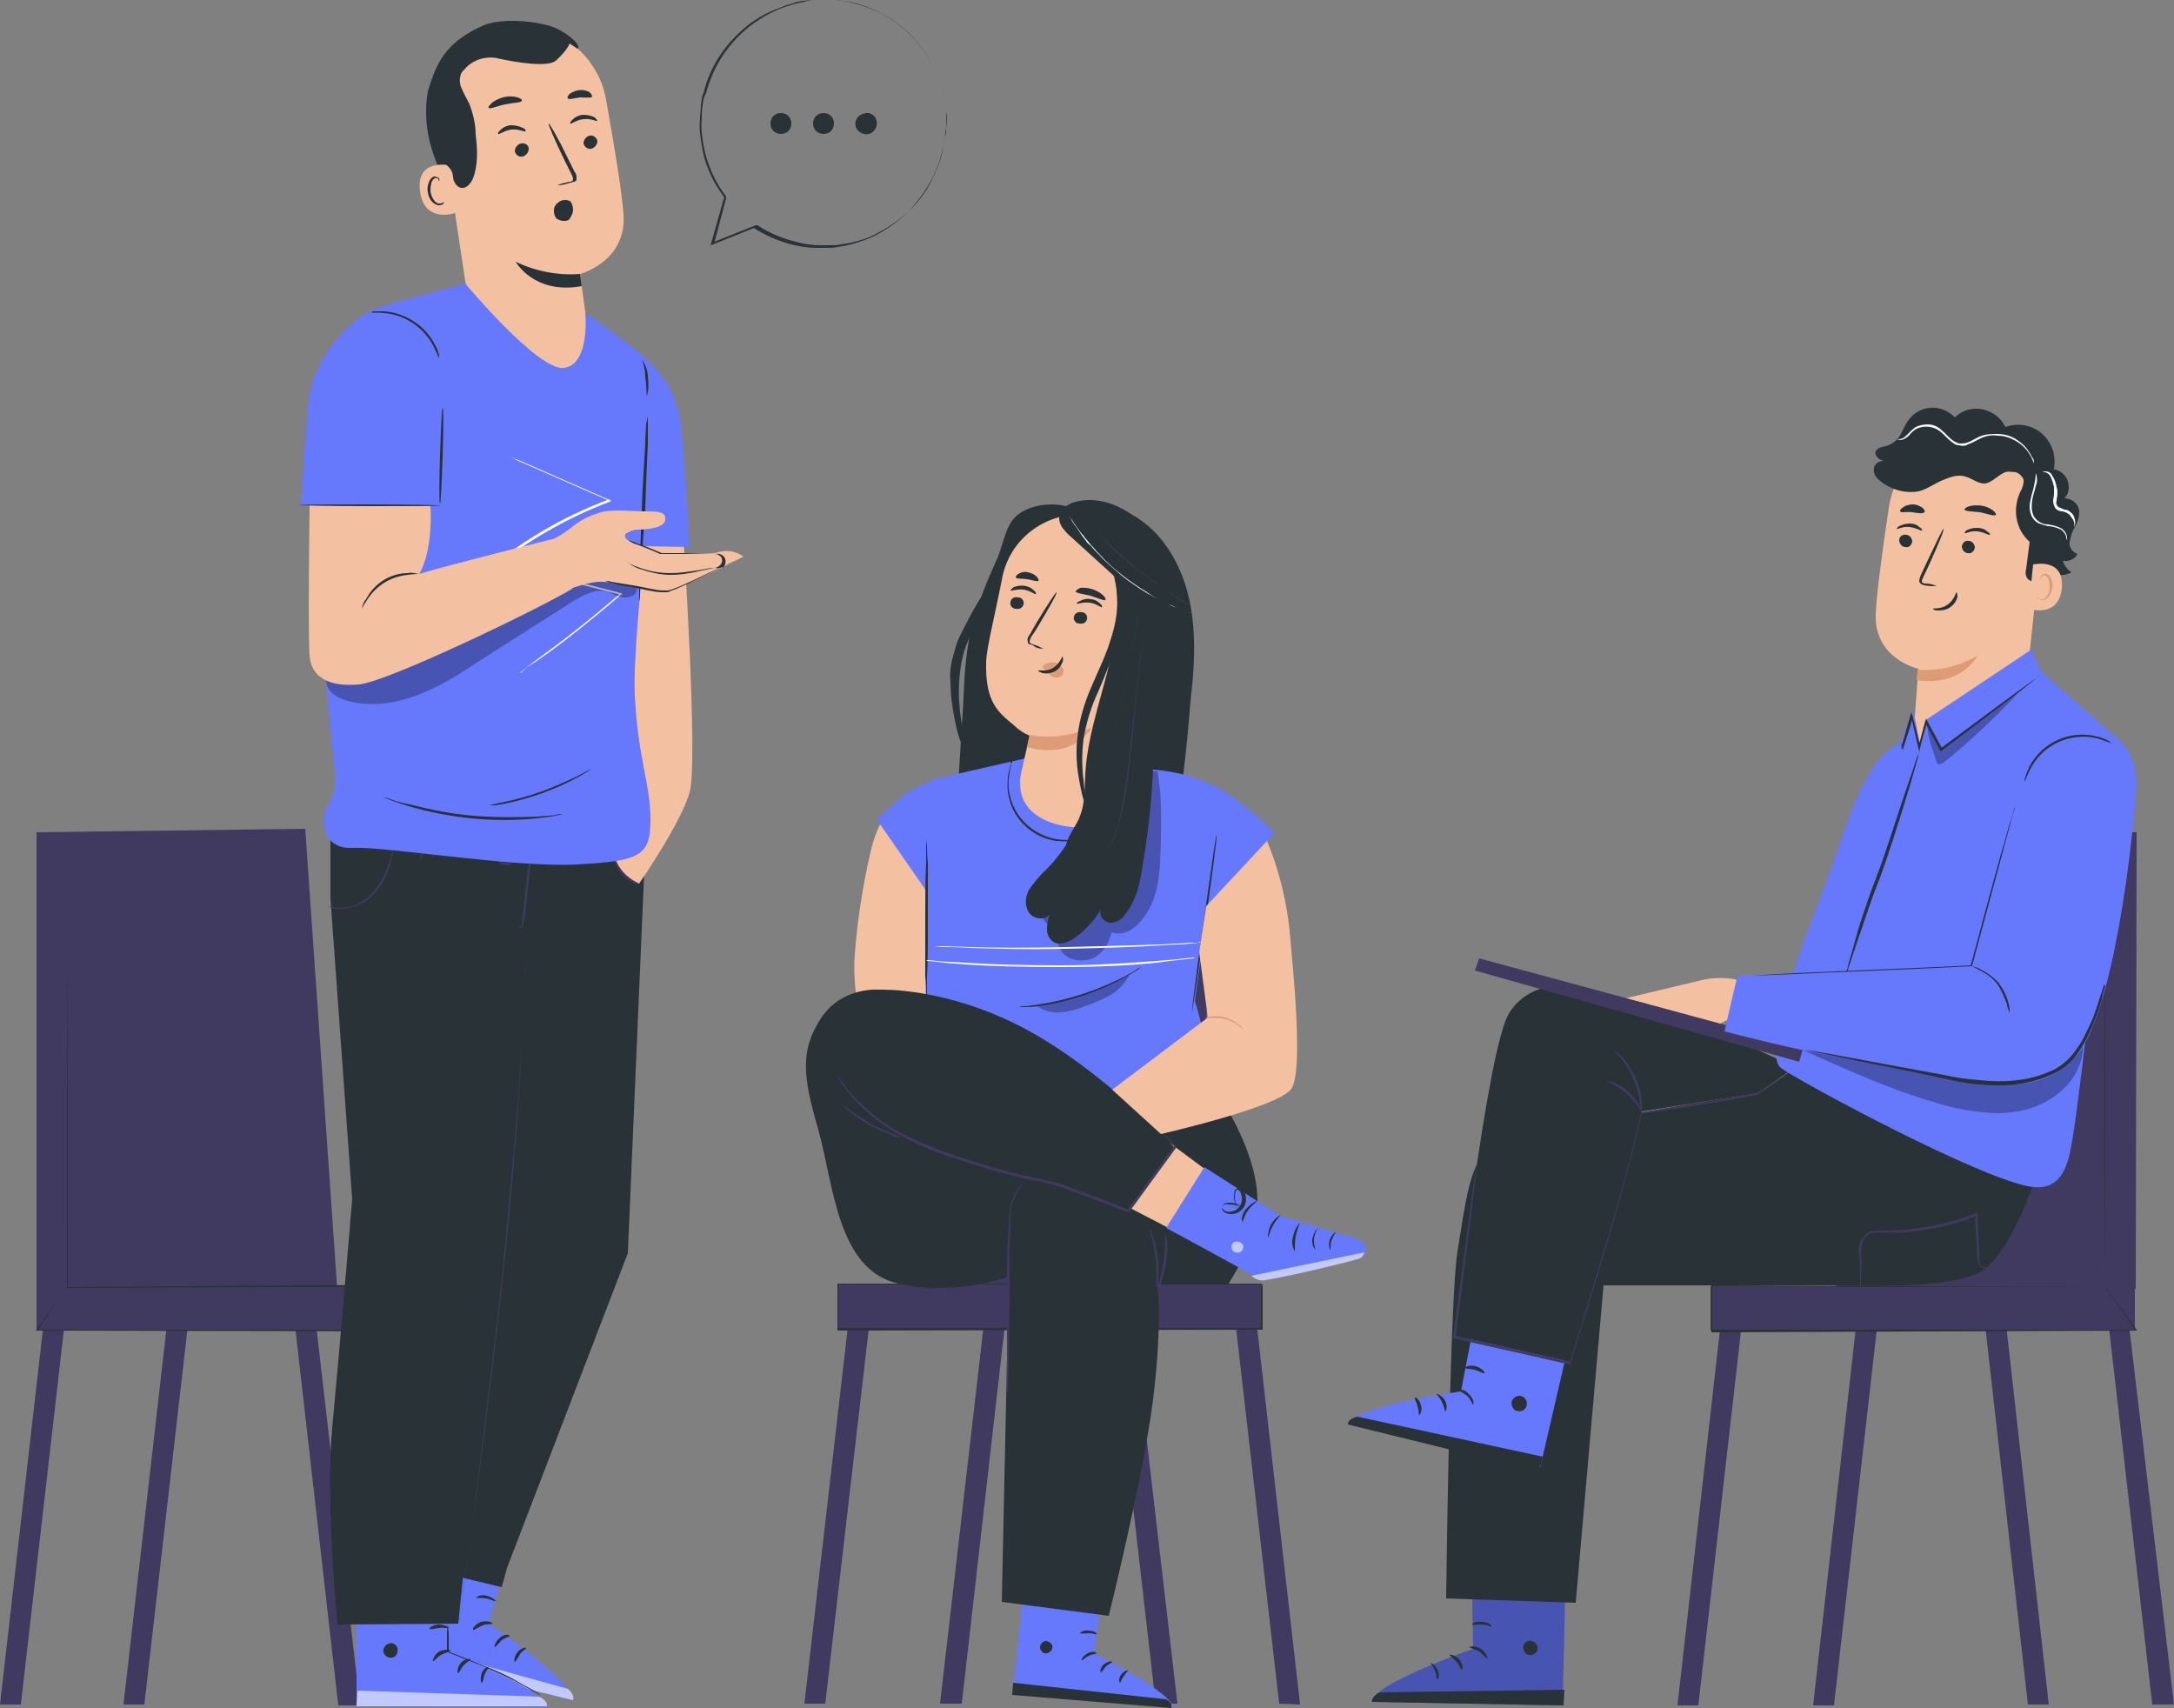 <?xml version="1.0" encoding="UTF-8"?> <!-- Generator: Adobe Illustrator 22.1.0, SVG Export Plug-In . SVG Version: 6.00 Build 0) --> <svg xmlns="http://www.w3.org/2000/svg" xmlns:xlink="http://www.w3.org/1999/xlink" id="Layer_1" x="0px" y="0px" viewBox="0 0 250 196.4" xml:space="preserve"><rect x="0" y="0" width="250" height="196.4" fill="#808080" stroke="none"/> <g> <g id="freepik--Chair--inject-300_2_"> <rect x="4.2" y="147.9" fill="#403A60" width="48.8" height="5.1"></rect> <polygon fill="#403A60" points="35.1,95.3 4.2,95.7 4.2,148.2 38.8,148.5 "></polygon> <polygon fill="#403A60" points="0,196 2.4,196 7.8,149 5.4,148.8 "></polygon> <polygon fill="#403A60" points="14.2,196 16.6,196 22,149 19.6,148.8 "></polygon> <polygon fill="#403A60" points="57,196.1 54.5,196.1 49.2,149.6 51.6,149.3 "></polygon> <polygon fill="#403A60" points="41.4,196.1 38.9,196.1 33.6,149.6 36,149.3 "></polygon> <path fill="#293237" d="M7.8,148c0,0-0.1,0.1-0.2,0.3l-0.7,0.9L4.3,153l0-0.1l48.8,0l-0.1,0.1v-5.2l0.1,0.1l-18.8,0.1l-26.5,0.1 H7.7V148c0-15.3,0-28.3,0-37.6c0-4.6,0-8.3,0-10.8c0-1.3,0-2.2,0-2.9V96c0-0.2,0-0.3,0-0.3s0,0.1,0,0.3v0.7v2.9 c0,2.5,0,6.2,0,10.8C7.8,119.7,7.8,132.8,7.8,148L7.8,148l26.5-0.2l18.8-0.1h0.1v5.4H53L4.2,153H4.1l0.1-0.1l2.7-3.7l0.7-0.9 C7.7,148.1,7.8,148,7.8,148z"></path> </g> <g id="freepik--speech-bubble--inject-300_2_"> <path fill="#293237" d="M91,14.2c0,0.7-0.5,1.2-1.2,1.2c-0.7,0-1.2-0.5-1.2-1.2c0-0.7,0.5-1.2,1.2-1.2c0,0,0,0,0,0 C90.5,13,91,13.5,91,14.2z"></path> <path fill="#293237" d="M95.9,14.2c0,0.7-0.5,1.2-1.2,1.2s-1.2-0.5-1.2-1.2c0-0.7,0.5-1.2,1.2-1.2l0,0 C95.4,13,95.9,13.5,95.9,14.2z"></path> <path fill="#293237" d="M100.7,13.6c0.3,0.6,0.1,1.3-0.5,1.7c-0.6,0.3-1.3,0.1-1.7-0.5c-0.3-0.6-0.1-1.3,0.5-1.6 C99.7,12.8,100.4,13,100.7,13.6C100.7,13.6,100.7,13.6,100.7,13.6z"></path> <path fill="#293237" d="M94.8,0c0.1,0,0.2,0,0.2,0h0.7c0.2,0,0.3,0,0.5,0l0.6,0.1l0.7,0.1l0.8,0.2c1.4,0.4,2.8,0.9,4,1.7 c3.7,2.4,6.1,6.3,6.5,10.7c0.1,0.6,0.1,1.3,0,1.9c0,0.3,0,0.7-0.1,1l-0.2,1c-0.3,1.4-0.7,2.7-1.4,4c-0.7,1.3-1.6,2.5-2.6,3.6 c-1.1,1.1-2.4,2-3.7,2.7c-1.4,0.7-3,1.2-4.5,1.4c-0.4,0.1-0.8,0.1-1.2,0.1c-0.4,0-0.8,0-1.2,0c-0.8,0-1.6-0.1-2.5-0.3 c-1.7-0.4-3.4-1.1-4.9-2.1H87l-5,2l-0.3,0.1l0.1-0.3l1.5-5.3l0,0.1C82,21,81,18.9,80.7,16.7c-0.2-1-0.3-2-0.2-3.1 c0-0.5,0.1-1,0.1-1.5l0.1-0.7c0-0.2,0.1-0.5,0.2-0.7c0.8-3.3,2.8-6.1,5.5-8.1c1-0.7,2.1-1.3,3.3-1.7l0.7-0.3l0.7-0.2l0.6-0.2 c0.2,0,0.4-0.1,0.6-0.1c0.4,0,0.7-0.1,1-0.1h0.7h0.4C94.6,0,94.7,0,94.8,0l-0.2,0l-0.4,0l-0.7,0c-0.3,0-0.6,0.1-1,0.2 c-5.5,1-9.9,5.1-11.3,10.5C81,11,81,11.2,80.9,11.4c0,0.2-0.1,0.5-0.1,0.7c-0.1,0.5-0.1,1-0.1,1.5c-0.1,1,0,2,0.2,3.1 c0.4,2.2,1.3,4.2,2.6,5.9l0,0.1v0.1l-1.4,5.3l-0.2-0.2l5-2l0.1,0l0.1,0c1.5,1,3.1,1.6,4.8,2c0.8,0.2,1.6,0.3,2.4,0.3 c0.4,0,0.8,0,1.2,0c0.4,0,0.8,0,1.2-0.1c1.5-0.2,3-0.6,4.4-1.4c1.3-0.7,2.6-1.6,3.6-2.6c1-1,1.9-2.2,2.5-3.5 c0.6-1.2,1.1-2.5,1.3-3.9c0.1-0.3,0.1-0.7,0.2-1c0-0.3,0-0.7,0.1-1c0-0.6,0-1.3,0-1.9c-0.4-4.3-2.7-8.2-6.3-10.6 c-1.2-0.8-2.6-1.4-4-1.8l-0.8-0.2l-0.8-0.1l-0.6-0.1c-0.2,0-0.4,0-0.5,0L95,0H94.8z"></path> </g> <g id="freepik--character-3--inject-300_2_"> <path fill="#F3C0A1" d="M217.2,58.4c0.7-5,5.2-8.6,10.2-8.3l0.5,0c5.4,0.7,7.8,5.6,7,10.9l-2.3,21.5l0,0l-12.7,4l0.7-9.6 c0,0-5.1-1.1-4.9-6.3C215.8,68.2,216.5,63.1,217.2,58.4z"></path> <path fill="#DD9C75" d="M220.5,77c2.4,0.2,4.8-0.4,6.9-1.6c0,0-1.8,3.6-7,2.8L220.5,77z"></path> <path fill="#293237" d="M218.4,62.1c0,0.4,0.3,0.8,0.7,0.8c0.4,0.1,0.7-0.2,0.8-0.6c0,0,0,0,0,0c0-0.4-0.3-0.8-0.7-0.8 C218.8,61.4,218.4,61.7,218.4,62.1C218.4,62,218.4,62.1,218.4,62.1z"></path> <path fill="#293237" d="M218.1,60.8c0.1,0.1,0.7-0.3,1.5-0.2s1.4,0.5,1.4,0.4c0.1-0.1,0-0.2-0.3-0.4c-0.3-0.3-0.7-0.4-1.1-0.4 c-0.4,0-0.8,0.1-1.2,0.3C218.2,60.6,218.1,60.8,218.1,60.8z"></path> <path fill="#293237" d="M225.6,62.8c0,0.4,0.3,0.8,0.7,0.8c0.4,0.1,0.7-0.2,0.8-0.6c0,0,0,0,0,0c0-0.4-0.3-0.8-0.7-0.8 C226,62.1,225.7,62.4,225.6,62.8C225.6,62.8,225.6,62.8,225.6,62.8z"></path> <path fill="#293237" d="M225.9,61.3c0.1,0.1,0.7-0.3,1.5-0.2s1.4,0.5,1.4,0.4c0.1-0.1,0-0.2-0.3-0.4c-0.3-0.3-0.7-0.4-1.2-0.4 c-0.4,0-0.8,0.1-1.2,0.3C226,61.1,225.9,61.3,225.9,61.3z"></path> <path fill="#293237" d="M222.7,67.4c-0.4-0.2-0.8-0.3-1.3-0.3c-0.2,0-0.4-0.1-0.4-0.2c0-0.2,0.1-0.4,0.2-0.6l0.7-1.5 c1-2.2,1.7-3.9,1.6-4c-0.1,0-0.9,1.7-1.9,3.8l-0.7,1.5c-0.1,0.2-0.2,0.5-0.2,0.8c0.1,0.1,0.2,0.3,0.3,0.3c0.1,0,0.2,0.1,0.3,0.1 C221.8,67.4,222.2,67.4,222.7,67.4z"></path> <path fill="#293237" d="M225,68.1c-0.1,0-0.2,0.8-1,1.4c-0.8,0.6-1.7,0.4-1.7,0.5c0,0.1,0.2,0.2,0.6,0.2c0.5,0,1-0.1,1.4-0.4 c0.4-0.3,0.7-0.7,0.8-1.2C225.1,68.3,225,68.1,225,68.1z"></path> <path fill="#293237" d="M225.9,58.6c0.1,0.2,0.9,0.2,1.8,0.3c0.9,0.2,1.7,0.5,1.8,0.3c0.1-0.1-0.1-0.3-0.3-0.5 c-0.8-0.6-1.8-0.7-2.7-0.5C226.1,58.3,225.9,58.5,225.9,58.6z"></path> <path fill="#293237" d="M218.5,58.8c0.1,0.2,0.7,0,1.4,0.1s1.2,0.2,1.4,0c0.1-0.1,0-0.3-0.2-0.5c-0.3-0.2-0.7-0.4-1.1-0.4 c-0.4,0-0.8,0.1-1.1,0.3C218.6,58.5,218.5,58.6,218.5,58.8z"></path> <path fill="#293237" d="M215.5,53.8c0.1-0.5,0.6-0.8,1.1-0.8c-0.3-0.1-0.5-0.2-0.7-0.4c-0.2-0.2-0.3-0.5-0.2-0.7 c0.2-0.4,0.7-0.5,1.1-0.6c0.5-0.1,1-0.4,1.4-0.8c0.5-0.6,0.7-1.4,1.2-2.1c1.1-1.6,3.2-2,4.8-0.9c0.2,0.1,0.4,0.3,0.6,0.5 c1.4-1.4,3.7-1.3,5.1,0.1c0.3,0.3,0.5,0.6,0.7,1c2.2-0.8,4.6,0.3,5.4,2.5c0.3,0.7,0.3,1.6,0.2,2.3l-3.3,1.9 c-0.1-1-0.9-1.7-1.8-1.6c-0.1,0-0.1,0-0.2,0c-1,0.2-1.7,1.3-2.7,1.4c-0.8,0-1.4-0.6-2.2-0.8c-0.9-0.3-1.9,0.1-2.8,0.5 c-0.9,0.4-1.7,1-2.6,1.2c-1.1,0.2-2.3,0-3.3-0.5c-0.4-0.2-0.9-0.5-1.2-0.8C215.6,54.8,215.4,54.3,215.5,53.8z"></path> <path fill="#293237" d="M232.2,54.3l-14.8-0.7c0.6-1,1.4-1.8,2.3-2.3c2-1.4,4.4-2,6.8-2c2.4,0.1,7.1,3.4,8.8,5.2 c1.3,1.4,1.2,2.6,1.2,2.6c0.1,1.9-1.1,4-1.7,5.9c-0.3,0.9-0.9,3.9-0.9,3.9l0,0c-0.8-0.1-1.1-0.7-0.9-1.5l0.4-3.1 c-1.6-1.4-2-3.7-1.1-5.7C232.6,56.1,233.1,54.9,232.2,54.3z"></path> <path fill="#293237" d="M233.7,61.9c0.9-2.6,1.7-5.4,0.9-8h0.4l0.2,0.1c1.1-0.3,2.3,0.3,2.6,1.4c0.2,0.6,0.1,1.4-0.4,1.9 c0.9,0,1.7,0.7,1.7,1.6c0,0.6-0.2,1.2-0.5,1.7c-0.3,0.5-0.5,1.1-0.6,1.7c-0.1,0.6,0.3,1.2,0.9,1.4c-0.3,0.6-1,0.9-1.7,0.8 c0.2,0.5,0.5,1,1,1.3c-1,0.6-2.3,0.3-3.3-0.2c-0.6-0.3-1.1-0.8-1.4-1.4C233.2,63.4,233.5,62.6,233.7,61.9z"></path> <path fill="#F3C0A1" d="M233.8,64.9c0.1,0,3.6-0.8,3.3,2.7c-0.3,3.5-3.8,2.5-3.8,2.3S233.8,64.9,233.8,64.9z"></path> <path fill="#DD9C75" d="M234.2,68.7c0,0,0.1,0,0.2,0.1c0.1,0.1,0.3,0.1,0.5,0.1c0.4-0.1,0.8-0.7,0.8-1.3c0-0.3,0-0.6-0.1-0.9 c0-0.2-0.2-0.4-0.4-0.5c-0.1-0.1-0.3,0-0.4,0.1c-0.1,0.1,0,0.2-0.1,0.2s-0.1-0.1,0-0.2c0-0.1,0.1-0.2,0.2-0.2 c0.1-0.1,0.2-0.1,0.4-0.1c0.3,0.1,0.5,0.3,0.6,0.6c0.1,0.3,0.2,0.7,0.1,1c-0.1,0.7-0.5,1.3-1,1.4c-0.2,0-0.4,0-0.6-0.2 C234.2,68.8,234.2,68.8,234.2,68.7z"></path> <path fill="#F9F9F9" d="M237.6,62.1c0,0,0.1-0.1,0.1-0.4c-0.1-0.4-0.3-0.7-0.6-0.9c-0.5-0.3-1-0.4-1.6-0.5c-0.6,0-1.2-0.3-1.6-0.9 c-0.3-0.6-0.3-1.2-0.2-1.9c0.1-0.6,0.3-1.1,0.4-1.6c0.2-0.5,0.2-1,0-1.5c0,0.5-0.1,1-0.2,1.5c-0.1,0.5-0.3,1-0.4,1.6 c-0.2,0.7-0.1,1.4,0.2,2c0.2,0.3,0.5,0.6,0.8,0.7c0.3,0.1,0.6,0.2,1,0.3c0.5,0,1.1,0.2,1.5,0.4c0.3,0.2,0.5,0.5,0.6,0.8 C237.6,61.9,237.6,62,237.6,62.1z"></path> <path fill="#F9F9F9" d="M238.5,60.6c0,0,0.1-0.1,0.1-0.3c0.1-0.3,0-0.6-0.1-0.9c-0.1-0.2-0.2-0.4-0.4-0.5 c-0.2-0.2-0.4-0.3-0.7-0.3c-0.2-0.1-0.5-0.2-0.7-0.3c-0.2-0.2-0.3-0.4-0.2-0.7c0-0.3,0.1-0.6,0.1-0.8c0-0.3,0-0.5-0.1-0.8 c-0.1-0.5-0.2-0.9-0.5-1.3c-0.1-0.3-0.4-0.5-0.8-0.5c-0.2,0-0.3,0.1-0.3,0.1c0,0,0.1,0,0.3,0c0.3,0.1,0.5,0.3,0.6,0.5 c0.2,0.4,0.3,0.8,0.4,1.2c0,0.3,0,0.5,0,0.8c0,0.3-0.1,0.5-0.1,0.8c0,0.3,0.1,0.6,0.3,0.9c0.2,0.2,0.5,0.3,0.8,0.3 c0.4,0.1,0.8,0.3,1,0.7C238.5,59.8,238.6,60.2,238.5,60.6z"></path> <path fill="#F9F9F9" d="M218.2,50.5c0,0,0.3,0.2,0.7,0c0.3-0.1,0.5-0.3,0.7-0.5c0.2-0.3,0.5-0.5,0.8-0.7c0.9-0.4,1.9-0.3,2.7,0.3 c0.4,0.3,0.8,0.8,1.3,1.2c0.3,0.2,0.5,0.4,0.9,0.4c0.3,0.1,0.7,0.1,1-0.1c0.6-0.2,1.2-0.6,1.7-0.8c0.5-0.2,1.1-0.3,1.7-0.2 c1,0,1.9,0.4,2.7,1c0.5,0.4,0.9,0.9,1.2,1.5c0.2,0.4,0.3,0.7,0.3,0.7c0,0,0-0.1,0-0.2c0-0.2-0.1-0.4-0.2-0.5 c-0.3-0.6-0.7-1.2-1.2-1.6c-0.8-0.7-1.7-1.1-2.8-1.1c-0.6,0-1.2,0-1.8,0.2c-0.6,0.2-1.1,0.6-1.7,0.8c-0.3,0.1-0.6,0.1-0.9,0.1 c-0.3-0.1-0.5-0.2-0.8-0.4c-0.5-0.4-0.8-0.8-1.3-1.2c-0.4-0.4-1-0.6-1.5-0.6c-0.5,0-1,0.1-1.4,0.3c-0.3,0.2-0.6,0.5-0.9,0.8 c-0.2,0.2-0.4,0.4-0.6,0.5C218.6,50.5,218.4,50.5,218.2,50.5z"></path> <rect x="196.7" y="147.9" fill="#403A60" width="48.8" height="5.1"></rect> <polygon fill="#403A60" points="214.7,95.3 245.7,95.7 245.6,148.2 211.1,148.5 "></polygon> <polygon fill="#403A60" points="250,196 247.5,196 242.1,149 244.4,148.8 "></polygon> <polygon fill="#403A60" points="235.6,196 233.2,196 227.9,149 230.3,148.8 "></polygon> <polygon fill="#403A60" points="192.9,196.1 195.3,196.1 200.6,149.6 198.2,149.3 "></polygon> <polygon fill="#403A60" points="208.5,196.1 210.9,196.1 216.2,149.6 213.8,149.3 "></polygon> <path fill="#293237" d="M242.1,148c0,0,0.1,0.1,0.2,0.3l0.7,0.9l2.7,3.7l0.1,0.1h-0.1l-48.8,0.2h-0.1v-5.4h0.1l18.8,0.1l26.5,0.1 L242.1,148c-0.1-15.3-0.1-28.4,0-37.6c0-4.6,0-8.3,0-10.8c0-1.3,0-2.2,0-2.9V96c0-0.2,0-0.3,0-0.3s0,0.1,0,0.3s0,0.4,0,0.7 c0,0.7,0,1.6,0,2.9c0,2.5,0,6.2,0,10.8C242.1,119.7,242.1,132.7,242.1,148L242.1,148L242.1,148l-26.5,0l-18.8-0.1l0.1-0.1v5.2 l-0.1-0.1l48.8,0l0,0.1l-2.6-3.7l-0.7-0.9C242.1,148.1,242.1,148,242.1,148z"></path> <path fill="#6678FC" d="M169.2,178.2l0.2,11.4c0,0-11.5,4-11.7,6.1l22,0.4l0.4-17.7L169.2,178.2z"></path> <g opacity="0.3"> <path d="M169.2,178.2l0.2,11.4c0,0-11.5,4-11.7,6.1l22,0.4l0.4-17.7L169.2,178.2z"></path> </g> <path fill="#293237" d="M176.2,188.7c0.4,0.1,0.7,0.6,0.6,1c-0.1,0.4-0.6,0.7-1,0.6c-0.5-0.1-0.7-0.6-0.6-1.1 C175.3,188.8,175.8,188.6,176.2,188.7"></path> <path fill="#293237" d="M179.8,196.1l0.1-1.8l-21.2,0.3c0,0-1,0.4-0.9,1.1L179.8,196.1z"></path> <path fill="#293237" d="M169,189.4c0,0.1,0.5,0.2,1.1,0.5c0.5,0.4,0.8,0.8,0.9,0.8c0.1,0-0.1-0.7-0.7-1.1 C169.7,189.2,169,189.3,169,189.4z"></path> <path fill="#293237" d="M166.7,190.3c0,0.1,0.4,0.3,0.8,0.8s0.5,0.9,0.6,0.9c0.1,0,0.2-0.6-0.3-1.2 C167.3,190.3,166.7,190.2,166.7,190.3z"></path> <path fill="#293237" d="M165.3,193.1c0.1,0,0.3-0.5,0-1.1s-0.8-0.8-0.8-0.8c0,0.1,0.3,0.4,0.5,0.9 C165.2,192.6,165.2,193.1,165.3,193.1z"></path> <path fill="#293237" d="M169.3,186.8c0,0.1,0.5,0,1.1,0c0.6,0,1.1,0.3,1.1,0.2c0.1-0.1-0.4-0.5-1.1-0.5 C169.7,186.4,169.2,186.7,169.3,186.8z"></path> <path fill="#293237" d="M202.1,125.7c0,0-6.5,1-13.2,2.2c-8,1.5-16.6,3.4-17.8,4.3c-2.1,1.7-2.6,6.2-3.5,11.7 c-0.9,5.6-1.3,39.9-1.3,39.9l14.9,0.5l3.2-36.5c0,0,21.8,0,26.3,0c3.6,0,13.5,0.5,17.1-1.6c3.6-2.1,6.6-11.7,6.6-11.7L206.2,123 L202.1,125.7z"></path> <path fill="#6678FC" d="M170.2,148.6L168,160c0,0-12.4,1.7-13,3.8l22.1,5l4.1-17.7L170.2,148.6z"></path> <path fill="#293237" d="M175.1,160.6c0.4,0.2,0.6,0.7,0.4,1.2c-0.2,0.4-0.7,0.6-1.2,0.4c-0.4-0.2-0.6-0.8-0.4-1.2 C174.2,160.5,174.7,160.4,175.1,160.6"></path> <path fill="#293237" d="M177,169.2l0.4-1.7l-21.3-4.6c0,0-1.1,0.2-1.1,0.9L177,169.2z"></path> <path fill="#293237" d="M167.7,159.8c0,0.1,0.5,0.3,1,0.7c0.5,0.5,0.6,1,0.7,1c0.1,0,0.1-0.7-0.5-1.2 C168.4,159.7,167.7,159.7,167.7,159.8z"></path> <path fill="#293237" d="M165.2,160.3c0,0.1,0.4,0.4,0.6,0.9c0.3,0.6,0.3,1,0.4,1.1c0.1,0,0.3-0.6,0-1.2S165.2,160.2,165.2,160.3z"></path> <path fill="#293237" d="M163.2,162.7c0.1,0,0.4-0.5,0.2-1.1c-0.1-0.6-0.6-1-0.7-0.9c-0.1,0.1,0.2,0.5,0.3,1 C163.2,162.2,163.1,162.7,163.2,162.7z"></path> <path fill="#293237" d="M168.5,157.3c0,0.1,0.5,0.1,1.1,0.2c0.6,0.2,1,0.5,1.1,0.4c0.1-0.1-0.3-0.6-1-0.8 C169,156.9,168.4,157.2,168.5,157.3z"></path> <path fill="#293237" d="M180.2,113.4c-2.6-0.3-5.2,0.8-6.6,3c-2.6,3.8-6.3,37.2-6.3,37.2l13.3,3l8.2-28.8l13.3-2.1l4.4-3 c0,0-3.2-1.4-7.7-3.5S180.2,113.4,180.2,113.4z"></path> <path fill="#403A60" d="M228.6,145.8c0,0-0.2,0.1-0.5,0c-0.2,0-0.4-0.2-0.5-0.3c-0.1-0.3-0.2-0.5-0.2-0.8c-0.1-1.3-0.2-3-0.3-5 l0.2,0.1c-1.9,0.8-3.9,1.3-5.9,1.6c-1.7,0.3-3.4,0.4-5.1,0.3c-0.4,0-0.7,0-1.1,0.1c-0.3,0.1-0.6,0.3-0.8,0.6 c-0.3,0.5-0.4,1.2-0.4,1.8c0.1,1.2,0,2.1,0,2.8c0,0.3,0,0.6,0,0.8c0,0.1,0,0.2,0,0.3c0-0.1,0-0.2-0.1-0.3c0-0.2,0-0.4,0-0.8 c0-0.7,0-1.6-0.1-2.8c-0.1-0.7,0-1.3,0.4-1.9c0.2-0.3,0.6-0.6,0.9-0.7c0.4-0.1,0.8-0.1,1.2-0.1c1.7,0,3.4-0.1,5.1-0.4 c2-0.3,4-0.9,5.9-1.6l0.1-0.1v0.2c0.1,2.1,0.2,3.8,0.2,5c0,0.3,0,0.5,0.1,0.8c0.1,0.2,0.3,0.3,0.5,0.3 C228.3,145.8,228.5,145.8,228.6,145.8z"></path> <path fill="#403A60" d="M188.8,127.9c-0.5-0.8-1.1-1.6-1.8-2.2c-0.8-0.6-1.6-1.1-2.4-1.5c1,0.2,1.9,0.6,2.6,1.3 c0.5,0.5,1,1,1.3,1.6C188.6,127.3,188.7,127.6,188.8,127.9z"></path> <path fill="#403A60" d="M185.4,120.6c0,0,0.1,0.1,0.3,0.2c0.2,0.2,0.5,0.4,0.7,0.6c1.4,1.5,2.3,3.5,2.4,5.5c0,0.3,0,0.6,0,0.9 c0,0.1,0,0.2-0.1,0.3c0,0,0-0.5-0.1-1.2c-0.1-1-0.4-2-0.8-2.9c-0.4-0.9-0.9-1.8-1.6-2.5C185.8,121,185.4,120.6,185.4,120.6z"></path> <path fill="#403A60" d="M169.9,133C169.9,133,169.9,133,169.9,133l0,0.4c0,0.3-0.1,0.6-0.1,1.1c-0.1,1-0.3,2.4-0.5,4.2l-1.9,15 l-0.1-0.1l13.3,3l-0.1,0.1c0.6-2,1.3-4.1,1.9-6.2c2.6-8.4,4.9-16.1,6.3-22.5v-0.1h0.1l7.7-1.2l5.6-1l0,0l2.5-1.6l0.6-0.4l0.2-0.1 c-0.1,0.1-0.1,0.1-0.2,0.2l-0.6,0.4l-2.5,1.7l0,0l0,0l-5.6,1l-7.8,1.2l0.1-0.1c-1.4,6.4-3.7,14.2-6.3,22.6l-1.9,6.2l0,0.1l-0.1,0 l-13.3-3h-0.1v-0.1c0.8-6.2,1.5-11.3,2-14.9c0.2-1.8,0.4-3.2,0.6-4.2c0.1-0.5,0.1-0.8,0.2-1.1L169.9,133 C169.9,133,169.9,133,169.9,133z"></path> <path fill="#F3C0A1" d="M195.7,112.7l-10.9,2.6l5.2,1.4c0.3,0.1,6.7,1.5,7.8,1c0.6-0.3,1.2-0.6,1.8-0.9l0.9-3.9l-1-0.3 C198.2,112.4,196.9,112.4,195.7,112.7z"></path> <path fill="#6678FC" d="M243.7,85.1l-8.9-7.8l-1.2-2.6l-12,8l-0.8,2.9l-0.8-4l-1.4,3.6l-1.8,1.4c-0.6,0.5-1.1,1.2-1.5,1.8 c-0.8,1.4-1.6,2.8-2.2,4.3c-0.5,1.2-2.2,6.4-4.2,11.7c-3.3,8.3-5.9,17-4.1,18.4c1.8,1.4,23.5,13.1,29,13.7c3,0.3,3.9-2,4.4-4.8 C239.2,126.8,243.7,85.1,243.7,85.1z"></path> <polygon fill="#403A60" points="170.1,110.2 169.6,111.6 206.9,122.1 207.4,120.3 "></polygon> <path fill="#293237" d="M212.3,111.8c0-0.1,0-0.2,0.1-0.3c0.1-0.2,0.1-0.5,0.2-0.8c0.2-0.7,0.5-1.6,0.8-2.8 c0.3-1.2,0.8-2.6,1.3-4.1c0.5-1.5,1.2-3.2,1.8-4.9c1.2-3.5,2.2-6.7,3-9c0.4-1.1,0.7-2.1,0.9-2.7l0.3-0.7c0-0.1,0.1-0.2,0.1-0.3 c0,0.1,0,0.2-0.1,0.3c-0.1,0.2-0.1,0.5-0.2,0.8l-0.8,2.8c-0.7,2.3-1.7,5.6-2.9,9.1c-0.6,1.8-1.3,3.4-1.8,4.9s-1,2.9-1.4,4.1 c-0.4,1.2-0.7,2.1-0.9,2.7c-0.1,0.3-0.2,0.5-0.2,0.7C212.4,111.6,212.4,111.7,212.3,111.8z"></path> <g opacity="0.3"> <path d="M239.5,119.5c-2.2,3-6,4.5-9.8,4.6c-3.7,0.1-7.4-0.8-11-1.8s-7.3-1.8-11-1.5l-0.5-0.1c5,2.2,9.9,4.5,15.1,6 c2.4,0.8,4.8,1.2,7.3,1.3c2.5,0,5-0.6,7-2.2C238.5,124.4,239.8,122,239.5,119.5z"></path> </g> <path fill="#6678FC" d="M234.4,87.2c1.9-4,7.5-4.7,10.2-1.1c0.7,1.2,1,2.5,1.1,3.8c-0.1,3-2,24.1-6.4,30.8c-2.5,3.8-7,4-8.2,4 c-2.8,0-14.7-2.3-19.3-3.1c-4.7-0.7-13.5-3-13.5-3l1.5-6.4l26.9-1.1l5-18.3L234.4,87.2z"></path> <path fill="#293237" d="M231.1,116.5c-0.1-0.3-0.3-0.7-0.3-1c-0.3-0.8-0.6-1.6-1.1-2.3c-0.5-0.7-1.2-1.2-2-1.6 c-0.3-0.2-0.6-0.3-0.9-0.5c0.4,0.1,0.7,0.2,1,0.4c0.8,0.4,1.5,0.9,2.1,1.6c0.5,0.7,0.9,1.5,1.1,2.4 C231.1,115.8,231.1,116.1,231.1,116.5z"></path> <path fill="#293237" d="M242.1,113.3c0,0,0,0.1,0,0.1l-0.1,0.3c-0.1,0.3-0.2,0.7-0.3,1.2c-0.4,1.4-0.9,2.8-1.6,4.2 c-0.4,0.9-1,1.8-1.6,2.6c-0.8,0.9-1.8,1.6-2.9,2c-2.3,1-5.1,1.3-8,1c-1.4-0.1-2.8-0.4-4.1-0.7l-3.8-0.8l-6.5-1.3l-4.4-0.9 l-1.2-0.3l-0.3-0.1l-0.1,0c0,0,0.1,0,0.1,0l0.3,0.1l1.2,0.2l4.4,0.8l6.5,1.2l3.8,0.7c1.3,0.3,2.7,0.5,4.1,0.6 c2.8,0.3,5.6,0.1,7.9-0.9c1.1-0.4,2-1.1,2.8-2c0.6-0.8,1.2-1.6,1.6-2.6c0.7-1.3,1.2-2.7,1.6-4.1c0.2-0.5,0.3-0.9,0.4-1.2 c0-0.1,0.1-0.2,0.1-0.3C242,113.4,242,113.4,242.1,113.3z"></path> <path fill="#293237" d="M231.7,92.8c0,0.1,0,0.2-0.1,0.4c-0.1,0.3-0.2,0.6-0.3,1c-0.2,0.9-0.6,2.2-1,3.8c-0.9,3.3-2.1,7.8-3.5,13 v0.1h-0.1l-4.1,0.2c-6.3,0.3-12.1,0.5-16.2,0.7l-4.9,0.2l-1.3,0.1h-0.3h-0.1c0,0,0.1,0,0.1,0l0.3,0l1.3-0.1 c1.2-0.1,2.8-0.2,4.9-0.3l16.2-0.7l4.1-0.2l-0.1,0.1c1.4-5.2,2.6-9.7,3.5-12.9c0.5-1.6,0.8-2.9,1.1-3.8l0.3-1 C231.6,93.1,231.6,93,231.7,92.8z"></path> <path fill="#293237" d="M242.9,85.5c-0.6-0.2-1.1-0.4-1.7-0.6c-3-0.7-6.1,0.6-7.6,3.3c-0.3,0.5-0.5,1.1-0.8,1.7 c0-0.2,0-0.3,0.1-0.5c0.1-0.4,0.3-0.9,0.5-1.3c1.5-2.8,4.7-4.2,7.8-3.4c0.4,0.1,0.9,0.3,1.3,0.5C242.6,85.3,242.7,85.4,242.9,85.5 z"></path> <g opacity="0.3"> <path d="M221.6,82.8c0,1.2,0.3,2.5,0.7,3.6c0.1,0.2,0.4,1.5,0.6,1.5c0.2,0,0.4-0.1,0.6-0.2c3-2.4,5.8-5.1,8.5-7.9l-8.6,6.3 L221.6,82.8L221.6,82.8z"></path> </g> <path fill="#293237" d="M218.5,85.3c0,0.1,0.1,0.1,0.1,0.2c0,0.2,0.1,0.3,0.1,0.6h-0.1c0.2-0.8,0.6-2.1,1.1-3.9l0.1-0.3l0.1,0.3 c0.3,1.1,0.6,2.3,0.9,3.6h-0.2c0.3-0.9,0.5-1.9,0.8-2.9l0.1-0.3l0.1,0.3l1.5,2.8l0.2,0.4l-0.2,0l8.1-6l2.5-1.8l0.7-0.5 c0.1-0.1,0.2-0.1,0.2-0.2c0,0-0.1,0.1-0.2,0.2c-0.2,0.1-0.4,0.3-0.6,0.5l-2.4,1.9l-8.1,6.1l-0.1,0.1l-0.1-0.1l-0.2-0.4l-1.5-2.8 l0.2,0c-0.3,1-0.6,2-0.8,2.9l-0.1,0.4l-0.1-0.4c-0.3-1.3-0.6-2.5-0.8-3.6h0.2c-0.5,1.8-1,3.1-1.2,3.9l0,0.1l0-0.1 c0-0.2-0.1-0.4-0.1-0.6C218.6,85.5,218.5,85.4,218.5,85.3z"></path> </g> <g id="freepik--character-2--inject-300_2_"> <path fill="#293237" d="M137.1,70.9c-0.4-3.2-1.5-6.3-3.5-8.8s-5-4.2-8.2-4.2l3.8,40.8c0.9,0.4,1.8,0.6,2.7,0.7 c1,0.1,1.9-0.3,2.5-1.1c0.3-0.6,0.6-1.2,0.6-1.9c0.9-5.3,1.5-10.5,1.9-15.8C137.3,77.3,137.5,74,137.1,70.9z"></path> <path fill="#293237" d="M116.8,59.4c-1.2,1.1-1.5,3.5-2.2,5c-1.1,2.4-2.1,4.9-2.8,7.4c-0.7,2.8-0.9,5.7-1,8.6 c-0.2,3.2-0.4,6.4-0.6,9.6c-0.2,1.4-0.1,2.9,0.2,4.3c0.4,1.4,1.3,2.7,2.6,3.2c1.3,0.4,2.6,0.1,3.7-0.7c1-0.8,1.9-1.9,2.4-3.1 l3.9-35.4C121,57.7,118.3,58,116.8,59.4z"></path> <rect x="96.4" y="147.7" fill="#403A60" width="48.8" height="5.1"></rect> <polygon fill="#403A60" points="107.9,95.2 138.8,95.6 138.7,148.1 104.2,148.4 "></polygon> <polygon fill="#403A60" points="149.5,196 147.1,195.9 141.7,148.9 144.1,148.6 "></polygon> <polygon fill="#403A60" points="135.4,195.9 132.9,195.9 127.5,148.9 129.9,148.6 "></polygon> <polygon fill="#403A60" points="92.5,195.9 94.9,195.9 100.3,149.4 97.9,149.1 "></polygon> <polygon fill="#403A60" points="108.1,195.9 110.6,195.9 115.9,149.4 113.5,149.1 "></polygon> <path fill="#293237" d="M145.2,147.7c0,0,0,0.1,0,0.3s0,0.5,0,1c0,0.9,0,2.1,0,3.8v0.1h-0.1L96.4,153h-0.1v-5.4h0.1l34.7,0l10.4,0 h2.8h0.7L145.2,147.7l-0.3,0h-0.7l-2.8,0l-10.4,0l-34.7,0l0.1-0.1v5.2l-0.1-0.1l48.8,0l-0.1,0.1c0-1.6,0-2.9,0-3.8 c0-0.4,0-0.7,0-1C145.2,147.8,145.2,147.7,145.2,147.7z"></path> <path fill="#F3C0A1" d="M101.9,93.8c0,0-1,0.8-1.8,4.2c-0.9,3.9-1.5,7.8-1.8,11.7c-0.2,2.8,0.1,5.6,1,8.3l7.6,4.2l0.4-19.3 L101.9,93.8z"></path> <path fill="#6678FC" d="M100.8,94.2l5.9,8.5l-0.3,14.4c0,0-0.1,10.1,3,11s20.5,1,24.9,1.4c4.3,0.5,6.8,0.9,6.8,0.6 c0-0.2-2.8-12.3-3.7-15l0,0c0,0,0.8-5.8,1.3-9l0.3-1.9l7.6-8.4c0,0-3.7-3.8-7.1-5.5c-2.1-1-4.4-1.6-6.8-1.8l-14.8-1.3l-10.5,2.4 c-1.1,0.5-2.2,1.1-3.3,1.7L100.8,94.2z"></path> <path fill="#293237" d="M106.5,96.6c0,0.2,0.1,0.5,0.1,0.7c0,0.5,0,1.1,0.1,2c0,1.7,0,3.9,0,6.5c0,2.5,0,4.8-0.1,6.5 c0,0.8,0,1.4,0,2c0,0.2,0,0.5,0,0.7c0-0.2-0.1-0.5-0.1-0.7c0-0.5,0-1.1-0.1-2c0-1.7,0-3.9,0-6.5c0-2.5,0-4.8,0.1-6.5 c0-0.8,0-1.4,0-2C106.5,97.1,106.5,96.9,106.5,96.6z"></path> <path fill="#293237" d="M123.5,96.6c-0.2,0.1-0.4,0.1-0.5,0.1c-0.5,0.1-1,0-1.5,0c-3.5-0.5-6-3.6-5.6-7.2c0-0.5,0.2-1,0.3-1.5 c0.1-0.2,0.1-0.3,0.2-0.5c-0.2,0.7-0.3,1.3-0.4,2c-0.3,3.4,2.1,6.4,5.5,7C122.2,96.6,122.9,96.6,123.5,96.6z"></path> <g opacity="0.3"> <path d="M133.1,88.7l-5.5-0.2l-7.9,16.2c0.1,1.2,1,2.1,2.1,2.2c-0.5,1.1-0.1,2.4,0.9,3.1c1,0.6,2.3,0.6,3.3,0 c1-0.6,1.6-1.7,1.8-2.8c0.6,0.2,1.3,0.2,1.9-0.1c0.6-0.3,1.1-0.7,1.5-1.2c2.2-2.5,2.2-6,2.3-9.3 C133.5,93.2,133.6,91.6,133.1,88.7z"></path> </g> <path fill="#293237" d="M139.9,96c0.1,0-0.5,4.6-1.3,10.2s-1.5,10.1-1.5,10.1c-0.1,0,0.5-4.6,1.3-10.2 C139.2,100.6,139.8,96,139.9,96z"></path> <g opacity="0.3"> <path d="M119.3,115.7c0.8,0.6,1.8,0.8,2.8,0.7c1-0.1,2-0.4,2.9-0.8c1-0.3,2-0.8,2.9-1.3c0.9-0.6,1.6-1.4,2-2.3 C126.6,113.7,123,115,119.3,115.7z"></path> </g> <path fill="#293237" d="M131.2,111.2c-0.1,0.1-0.3,0.3-0.5,0.4c-0.3,0.2-0.8,0.5-1.4,0.8c-3.1,1.7-6.4,2.8-9.9,3.3 c-0.7,0.1-1.2,0.1-1.6,0.1c-0.2,0-0.4,0-0.6,0c0.2-0.1,0.4-0.1,0.6-0.1c0.4,0,0.9-0.1,1.6-0.2c3.4-0.5,6.8-1.6,9.9-3.2 c0.6-0.3,1.1-0.6,1.4-0.8C130.8,111.4,131,111.3,131.2,111.2z"></path> <path fill="#FFFFFF" d="M137.5,110.1c-0.1,0-0.2,0.1-0.3,0.1l-0.9,0.1c-0.8,0.1-1.9,0.2-3.3,0.4c-2.8,0.3-6.7,0.5-11,0.5 c-4.3,0-8.2-0.1-11-0.3c-1.4-0.1-2.5-0.2-3.3-0.3l-0.9-0.1c-0.1,0-0.2,0-0.3-0.1c0.1,0,0.2,0,0.3,0l0.9,0.1 c0.8,0.1,1.9,0.1,3.3,0.2c2.8,0.2,6.7,0.3,11,0.3c4.3,0,8.2-0.3,11-0.5c1.4-0.1,2.5-0.2,3.3-0.3l0.9-0.1 C137.3,110.1,137.4,110.1,137.5,110.1z"></path> <path fill="#FFFFFF" d="M138.1,108.4c-0.1,0-0.2,0-0.3,0l-0.9,0.1c-0.8,0.1-1.9,0.1-3.3,0.2c-2.8,0.2-6.7,0.3-11,0.4 s-8.2,0-11-0.1c-1.4-0.1-2.5-0.1-3.3-0.1l-0.9-0.1c-0.1,0-0.2,0-0.3,0c0.1,0,0.2,0,0.3,0h0.9l3.3,0.1c2.8,0.1,6.7,0.1,11,0 s8.2-0.2,11-0.3l3.3-0.2l0.9,0C137.9,108.3,138,108.3,138.1,108.4z"></path> <path fill="#293237" d="M110.9,86.6c0.1,0,0.1-0.4,0-1.1c-0.1-0.7-0.2-1.7-0.4-2.9c-0.2-1.4-0.3-2.8-0.2-4.2 c0.1-1.7,0.4-3.4,1.1-4.9c0.7-1.6,1.5-3.1,2.4-4.6c0.7-1.3,1.4-2.6,1.9-3.9c0.3-0.9,0.6-1.9,0.6-2.9c0-0.7-0.1-1.1-0.1-1.1 c-0.2,0-0.2,1.5-1.2,3.7c-0.6,1.3-1.3,2.5-2,3.7c-1,1.5-1.8,3.1-2.6,4.7c-0.2,0.4-0.4,0.9-0.5,1.3c-0.1,0.2-0.1,0.5-0.2,0.7 s-0.1,0.5-0.2,0.7c-0.2,0.9-0.3,1.7-0.2,2.6c0,1.5,0.2,2.9,0.5,4.4c0.2,1,0.4,1.9,0.8,2.8C110.7,86.3,110.8,86.6,110.9,86.6z"></path> <path fill="#F3C0A1" d="M125.2,59.2c-4.8-0.5-9.2,2.7-10,7.5c-0.8,4.1-1.8,8-1.8,9.5c-0.1,4.6,1.4,5.7,3.2,7.2 c0.5,0.5,1.1,0.9,1.8,1.2l-1,4.4c-0.6,3.4,1.6,5.4,5.1,6s5.9-0.8,6.5-4.2l4-21.4c0.8-4.8-2.5-9.4-7.4-10.1 C125.5,59.2,125.4,59.2,125.2,59.2z"></path> <path fill="#293237" d="M116.2,69.2c-0.1,0.4,0.2,0.8,0.6,0.8c0.4,0.1,0.8-0.1,0.9-0.5c0,0,0,0,0,0c0.1-0.4-0.2-0.8-0.6-0.8 C116.6,68.6,116.3,68.8,116.2,69.2C116.2,69.2,116.2,69.2,116.2,69.2z"></path> <path fill="#293237" d="M116.2,67.9c0.1,0.1,0.7-0.2,1.5-0.1c0.8,0.1,1.3,0.6,1.4,0.5c0.1-0.1,0-0.2-0.2-0.4 c-0.6-0.6-1.5-0.7-2.3-0.4C116.3,67.7,116.2,67.9,116.2,67.9z"></path> <path fill="#293237" d="M123.5,70.9c-0.1,0.4,0.2,0.8,0.6,0.8c0.4,0.1,0.8-0.1,0.9-0.5c0,0,0,0,0,0c0.1-0.4-0.2-0.8-0.6-0.8 C124,70.3,123.6,70.5,123.5,70.9C123.5,70.9,123.5,70.9,123.5,70.9z"></path> <path fill="#293237" d="M123.8,69.4c0.1,0.1,0.7-0.2,1.5-0.1c0.8,0.1,1.3,0.6,1.4,0.5c0.1-0.1,0-0.2-0.2-0.4 c-0.3-0.3-0.7-0.5-1.1-0.5c-0.4-0.1-0.8,0-1.2,0.2C123.9,69.2,123.8,69.4,123.8,69.4z"></path> <path fill="#293237" d="M120,74.6c-0.4-0.2-0.8-0.4-1.2-0.5c-0.2-0.1-0.4-0.1-0.4-0.3c0-0.2,0.1-0.4,0.2-0.6 c0.3-0.4,0.6-0.9,0.9-1.4c1.2-2,2.1-3.6,2-3.7c-0.1,0-1.1,1.5-2.3,3.5l-0.8,1.4c-0.2,0.2-0.3,0.5-0.2,0.8c0,0.2,0.1,0.3,0.3,0.3 c0.1,0,0.2,0.1,0.3,0.1C119.1,74.5,119.5,74.6,120,74.6z"></path> <path fill="#DD9C75" d="M118.4,84.5c0,0,3,0.8,7.1-0.8c0,0-1.9,3.7-7.4,2.2L118.4,84.5z"></path> <path fill="#DD9C75" d="M120,76.5c0.4-0.3,0.9-0.4,1.4-0.3c0.3,0.1,0.6,0.3,0.8,0.6c0.2,0.3,0.1,0.7-0.1,0.9 c-0.3,0.2-0.7,0.3-1.1,0.1c-0.3-0.2-0.6-0.5-0.9-0.8c-0.1-0.1-0.1-0.2-0.2-0.3C119.8,76.7,119.9,76.6,120,76.5"></path> <path fill="#293237" d="M122.2,75.5c-0.1,0-0.3,0.8-1.1,1.3c-0.8,0.5-1.7,0.2-1.7,0.3c0,0.1,0.2,0.2,0.5,0.3c0.5,0.1,1,0,1.4-0.2 c0.4-0.2,0.7-0.6,0.9-1.1C122.3,75.8,122.2,75.5,122.2,75.5z"></path> <path fill="#293237" d="M123.7,68c0,0.2,0.8,0.3,1.7,0.5c0.9,0.3,1.6,0.6,1.7,0.5c0.1-0.1,0-0.3-0.3-0.6c-0.7-0.6-1.7-0.9-2.6-0.8 C123.9,67.8,123.7,67.9,123.7,68z"></path> <path fill="#293237" d="M116.8,66.4c0.1,0.2,0.7,0.1,1.3,0.2c0.6,0.1,1.2,0.3,1.3,0.2c0.1-0.1,0-0.3-0.2-0.5 c-0.3-0.3-0.6-0.4-1-0.5c-0.4-0.1-0.8,0-1.1,0.2C116.9,66.1,116.8,66.3,116.8,66.4z"></path> <path fill="#293237" d="M124.6,93c-0.9,2.6-2.3,5-4.3,7c-0.7,0.6-1.3,1.4-1.9,2.2c-0.5,0.8-0.6,1.9-0.1,2.7c0.5,0.8,1.9,1,2.4,0.2 c-0.2,0.6-0.3,1.2-0.3,1.8c0,0.6,0.3,1.2,0.9,1.5c0.7,0.3,1.6-0.1,2.2-0.5c1.3-0.9,2.4-2.1,3.2-3.5c-0.5,0.6,0.1,1.6,0.9,1.7 c0.8,0.1,1.5-0.5,1.9-1.1c1.2-1.6,1.6-3.5,1.9-5.5c0.9-5.2,1.3-10.4,1.3-15.6"></path> <path fill="#293237" d="M128,65.6c1,3.9,0.3,8-0.7,11.8c-1,3.9-2.3,7.7-2.5,11.7c-0.1,1.6,0,3.2-0.6,4.7c-0.3,0.9-0.9,1.6-1.3,2.5 c-0.4,0.8-0.5,1.8-0.2,2.7c0.4,0.8,1.3,1.4,2.3,1.4c0.9,0,1.8-0.3,2.6-0.9c1.7-1.2,2.9-2.9,3.5-4.8c0.6-1.9,1.1-3.9,1.3-5.9 c0.8-5.2,1.5-10.5,2.3-15.7c0.3-2.3,0.7-4.6,0.2-6.8c-0.5-2.3-1.7-4.5-3.5-6.1c-2.1-2-5-3.2-7.7-2.5c-0.9,0.2-1.9,0.9-1.9,1.9 c0,0.8,0.6,1.4,1.1,1.9l5.5,5"></path> <path fill="#293237" d="M125.1,94.1c0.1,0,0-0.4-0.1-1.2c-0.1-0.8-0.3-1.8-0.4-3.2c-0.2-1.6-0.2-3.1,0-4.7 c0.3-1.9,0.9-3.8,1.7-5.5c0.8-1.8,1.5-3.7,2.2-5.6c0.5-1.6,0.7-3.3,0.6-4.9c-0.1-1.1-0.3-2.2-0.8-3.2c-0.1-0.2-0.2-0.3-0.3-0.5 c-0.1-0.1-0.1-0.2-0.2-0.3c-0.1-0.2-0.2-0.2-0.2-0.2c0,0,0,0.1,0.1,0.3l0.1,0.3c0,0.1,0.1,0.3,0.2,0.5c0.3,1,0.5,2,0.5,3.1 c0,1.6-0.3,3.1-0.8,4.6c-0.5,1.7-1.4,3.5-2.2,5.4c-0.8,1.8-1.4,3.8-1.6,5.8c-0.2,1.6-0.1,3.3,0.2,4.9c0.2,1.1,0.4,2.1,0.8,3.2 C124.8,93.7,125,94.1,125.1,94.1z"></path> <path fill="#403A60" d="M137,69.7c0,0-0.1-0.1-0.2-0.1l-0.4-0.3c-0.2-0.1-0.4-0.2-0.7-0.4c-0.3-0.2-0.6-0.3-0.9-0.6 c-0.7-0.4-1.5-0.9-2.3-1.6c-0.9-0.6-1.8-1.3-2.7-2.1c-0.9-0.8-1.8-1.6-2.5-2.3c-0.8-0.8-1.4-1.4-1.9-2c-0.3-0.3-0.5-0.6-0.7-0.8 c-0.2-0.2-0.4-0.5-0.5-0.6l-0.3-0.4c-0.1-0.1-0.1-0.1-0.1-0.1c0,0,0,0.1,0.1,0.1l0.3,0.4c0.1,0.2,0.3,0.4,0.5,0.6 c0.2,0.2,0.4,0.5,0.7,0.8c0.5,0.6,1.2,1.3,1.9,2.1s1.6,1.5,2.5,2.3s1.9,1.5,2.7,2.1c0.8,0.6,1.7,1.1,2.3,1.6 c0.3,0.2,0.7,0.4,0.9,0.6c0.3,0.2,0.5,0.3,0.7,0.4l0.5,0.2C136.9,69.7,137,69.7,137,69.7z"></path> <path fill="#FFFFFF" d="M136.9,70.5l-0.2-0.1l-0.5-0.2l-0.4-0.1l-0.4-0.2c-0.3-0.1-0.6-0.3-1-0.4l-0.6-0.3 c-0.2-0.1-0.4-0.2-0.6-0.3c-0.4-0.2-0.9-0.5-1.3-0.8c-1-0.6-2-1.3-2.9-2c-0.9-0.7-1.8-1.5-2.6-2.4c-0.4-0.4-0.7-0.8-1-1.1 c-0.2-0.2-0.3-0.4-0.4-0.5s-0.3-0.3-0.4-0.5c-0.3-0.3-0.5-0.6-0.7-0.9l-0.3-0.4l-0.2-0.3c-0.1-0.2-0.2-0.3-0.3-0.4 c0-0.1-0.1-0.1-0.1-0.2c0,0,0,0.1,0.1,0.2l0.3,0.5l0.2,0.3c0.1,0.1,0.2,0.2,0.3,0.4c0.2,0.3,0.4,0.6,0.6,0.9l0.4,0.5 c0.1,0.2,0.3,0.4,0.5,0.5c0.3,0.4,0.7,0.8,1,1.1c0.8,0.9,1.7,1.6,2.6,2.4c0.9,0.7,1.9,1.4,2.9,2c0.5,0.3,0.9,0.5,1.3,0.7 c0.2,0.1,0.4,0.2,0.6,0.3l0.6,0.3c0.4,0.2,0.7,0.3,1,0.4l0.4,0.2l0.4,0.1l0.5,0.2C136.8,70.5,136.9,70.5,136.9,70.5z"></path> <path fill="#403A60" d="M127.9,97C127.9,97,127.9,97,127.9,97l0.1-0.3c0.1-0.2,0.2-0.4,0.3-0.8c0.3-1,0.6-1.9,0.8-2.9 c0.3-1.3,0.5-2.8,0.7-4.5c0.2-1.7,0.4-3.6,0.6-5.5c0.4-3.9,0.8-7.5,1-10c0.1-1.3,0.2-2.3,0.3-3c0-0.4,0.1-0.6,0.1-0.8v-0.2 c0,0,0-0.1,0-0.1s0,0,0,0.1c0,0,0,0.1,0,0.2l-0.1,0.8c-0.1,0.7-0.2,1.8-0.3,3c-0.3,2.6-0.6,6.1-1.1,10c-0.2,2-0.4,3.8-0.6,5.5 c-0.2,1.7-0.5,3.2-0.7,4.5c-0.2,1-0.5,2-0.8,3c-0.1,0.3-0.2,0.6-0.3,0.8L127.9,97L127.9,97z"></path> <path fill="#403A60" d="M127.8,84.9c0-0.1,0-0.1,0.1-0.2c0-0.1,0.1-0.3,0.1-0.5c0.1-0.4,0.3-1.1,0.5-1.8c0.4-1.5,0.9-3.7,1.4-6.1 c0.5-2.4,0.9-4.5,1.1-6.1c0.1-0.8,0.2-1.4,0.3-1.9c0-0.2,0.1-0.4,0.1-0.5c0-0.1,0-0.1,0-0.2c0,0.1,0,0.1,0,0.2 c0,0.1,0,0.3-0.1,0.5c-0.1,0.5-0.2,1.1-0.3,1.9c-0.3,1.6-0.6,3.8-1.1,6.1s-1,4.5-1.4,6.1c-0.2,0.8-0.3,1.4-0.5,1.8 c0,0.2-0.1,0.4-0.1,0.5C127.7,84.8,127.7,84.9,127.8,84.9z"></path> <path fill="#293237" d="M116.2,87.6c0-0.1,0-0.1,0.1-0.1s0.1,0.1,0.1,0.1c0,0.1,0,0.1-0.1,0.1S116.2,87.7,116.2,87.6z"></path> <path fill="#6678FC" d="M127.1,180.7l-1.3,9.4c0,0,9.1,4.5,9.1,6.3l-18.4-1.9l1.5-14.8L127.1,180.7z"></path> <path fill="#293237" d="M120.2,188.7c-0.4,0.1-0.6,0.4-0.6,0.8c0.1,0.4,0.4,0.7,0.8,0.6c0.4-0.1,0.7-0.4,0.6-0.9 C120.9,188.9,120.5,188.7,120.2,188.7"></path> <path fill="#293237" d="M116.4,194.9l0.1-1.4l17.6,1.9c0,0,0.8,0.4,0.6,1L116.4,194.9z"></path> <path fill="#293237" d="M126.1,190.1c0,0.1-0.5,0.1-0.9,0.3c-0.5,0.2-0.7,0.6-0.8,0.5c-0.1,0,0.1-0.5,0.7-0.8 C125.6,189.8,126.1,190,126.1,190.1z"></path> <path fill="#293237" d="M127.9,191.1c0,0.1-0.4,0.2-0.7,0.5c-0.3,0.3-0.5,0.7-0.6,0.7c-0.1,0-0.1-0.5,0.3-0.9 C127.4,191,127.9,191,127.9,191.1z"></path> <path fill="#293237" d="M128.8,193.5c-0.1,0-0.2-0.5,0.1-0.9c0.3-0.4,0.7-0.6,0.8-0.5c0,0.1-0.3,0.3-0.5,0.7 C128.9,193.1,128.9,193.5,128.8,193.5z"></path> <path fill="#293237" d="M126.1,187.9c0,0.1-0.4-0.1-0.9-0.1c-0.5,0-0.9,0.1-1,0c0-0.1,0.4-0.4,1-0.3 C125.8,187.5,126.2,187.8,126.1,187.9z"></path> <path fill="#293237" d="M116,146.9l-0.8,37.3l12.3,1.6c0,0,4-16.1,5.1-24.9c1.1-8.9,0.5-13.2,0.5-13.2h8.1c0,0,3.4-4.8,3.4-9.6 c0-6.7-5.9-14.3-5.9-14.3l-16.3,6.8C122.4,130.5,114.9,137.1,116,146.9z"></path> <path fill="#F3C0A1" d="M128,137.9c0.2,0.1,8.7,4.5,8.7,4.5l4.5-6l-8.2-6.1L128,137.9z"></path> <path fill="#293237" d="M101.1,113.8c0,0-4.3-0.4-6.7,3.3c-2.4,3.7-2.1,6.6-0.3,12.8c1.8,6.5,2.2,16.1,9.2,17.7 c7.1,1.6,13.5-1.1,13.5-1.1s-0.9-4.6,0.8-7.4s3.1-3.3,3.1-3.3l8.9,3.5l5.4-7.4c0,0-8.3-9-17.5-13.8 C108.6,113.5,101.3,113.8,101.1,113.8z"></path> <path fill="#403A60" d="M131.3,128.1L131.3,128.1l0.3,0.2l0.8,0.7c0.7,0.7,1.7,1.6,2.9,2.8l0,0l0,0.1l-5.4,7.4l-0.1,0.1l-0.1,0 l-5.2-2c-0.9-0.3-1.8-0.7-2.8-1c-1-0.3-2-0.5-3-0.7c-3.3-0.7-6.6-1.7-9.8-2.8c-1.4-0.5-2.8-1-4.1-1.7c-1.2-0.6-2.3-1.2-3.4-2 c-1.6-1.1-2.9-2.4-4.1-3.9c-0.4-0.5-0.8-1.1-1.1-1.7c0,0,0,0,0.1,0.1l0.2,0.3c0.1,0.1,0.2,0.3,0.4,0.5c0.2,0.2,0.3,0.5,0.5,0.7 c1.2,1.4,2.6,2.7,4.1,3.8c1.1,0.7,2.2,1.4,3.4,1.9c1.3,0.6,2.7,1.2,4.1,1.7c3.2,1.1,6.5,2.1,9.8,2.8c1,0.2,2,0.4,3,0.7 c1,0.3,1.9,0.7,2.8,1l5.2,2l-0.1,0l5.4-7.4v0.1l-2.8-2.9l-0.8-0.8L131.3,128.1C131.3,128.1,131.3,128.1,131.3,128.1z"></path> <path fill="#403A60" d="M115.8,160.2c0-0.1,0-0.2,0-0.3v-3.4c0-2.3,0-5.4,0-8.9c0-1.7,0-3.4,0.1-4.9c0-0.8,0.1-1.5,0.1-2.1 c0-0.6,0.1-1.3,0.2-1.9c0.2-0.9,0.6-1.7,1.2-2.4c0.1-0.2,0.3-0.4,0.5-0.5c0.1-0.1,0.1-0.1,0.2-0.2c0,0,0,0.1-0.2,0.2 c-0.1,0.1-0.3,0.3-0.5,0.6c-0.5,0.7-0.9,1.6-1.1,2.4c-0.2,1.1-0.1,2.5-0.2,4c-0.1,1.5,0,3.2,0,4.9c0,3.5-0.1,6.6-0.1,8.9 c0,1.1-0.1,2.1-0.1,2.7c0,0.3,0,0.6,0,0.7C115.8,160.1,115.8,160.1,115.8,160.2z"></path> <path fill="#403A60" d="M132.2,141.3c0.2,0.3,0.3,0.6,0.4,0.9c0.5,1.6,0.7,3.2,0.6,4.9c0,0.3-0.1,0.7-0.2,1 c-0.1,0,0.1-1.6-0.1-3.4C132.7,142.8,132.1,141.4,132.2,141.3z"></path> <path fill="#403A60" d="M134,141.8c0.1,0.3,0.2,0.7,0.2,1c0.1,0.8,0,1.6-0.1,2.4c-0.1,0.8-0.4,1.6-0.6,2.3 c-0.1,0.3-0.2,0.6-0.4,0.9c0-0.3,0.1-0.7,0.2-1c0.2-0.8,0.4-1.6,0.5-2.3C134.1,143.3,133.9,141.8,134,141.8z"></path> <path fill="#6678FC" d="M138.5,134.2l8.7,5.6l9,2.7c0.6,0.2,1,0.8,0.8,1.5c0,0,0,0,0,0l0,0c-0.1,0.4-0.4,0.6-0.8,0.7 c-2.3,0.6-10.9,2.8-11.6,2.3c-0.8-0.6-10.5-5.8-10.5-5.8L138.5,134.2z"></path> <g opacity="0.6"> <path fill="#FFFFFF" d="M156.9,144l-13,2.7l0.4,0.3c0.4,0.2,0.8,0.3,1.2,0.2c1.1-0.2,4.1-0.7,10.6-2.4 C156.5,144.7,156.8,144.4,156.9,144z"></path> </g> <g opacity="0.6"> <path fill="#FFFFFF" d="M142,142.8c0.3-0.1,0.7,0,0.9,0.3c0.2,0.3,0,0.7-0.3,0.9c-0.4,0.1-0.8,0-0.9-0.3 C141.5,143.3,141.7,142.9,142,142.8"></path> </g> <path fill="#293237" d="M151.3,143.7c-0.2-0.4-0.2-0.9-0.2-1.3c0.1-0.4,0.2-0.9,0.5-1.2c0,0-0.2,0.1-0.3,0.3 c-0.2,0.3-0.3,0.6-0.4,1c0,0.3,0,0.7,0.2,1C151.2,143.6,151.3,143.7,151.3,143.7z"></path> <path fill="#293237" d="M153,143.8c0-0.4,0-0.7,0.1-1.1c0.1-0.3,0.3-0.7,0.5-1c0-0.1-0.5,0.3-0.7,0.9 C152.8,143,152.8,143.4,153,143.8z"></path> <path fill="#293237" d="M148.9,143.9c0-0.6,0-1.2,0.1-1.7c0.1-0.6,0.3-1.1,0.5-1.6c-0.4,0.4-0.7,1-0.8,1.6 C148.5,142.7,148.6,143.4,148.9,143.9z"></path> <path fill="#293237" d="M145.8,142.3c0.1,0,0.2-0.7,0.6-1.4c0.4-0.7,0.9-1.2,0.9-1.2C146.3,140.2,145.8,141.2,145.8,142.3 L145.8,142.3z"></path> <path fill="#293237" d="M142.9,140.6c0.1-0.5,0.3-1,0.6-1.4c0.3-0.4,0.7-0.8,1.1-1.1c0,0-0.2,0-0.5,0.2c-0.3,0.2-0.6,0.5-0.9,0.8 c-0.2,0.3-0.4,0.7-0.4,1.1C142.9,140.4,142.9,140.6,142.9,140.6z"></path> <path fill="#293237" d="M143,138.8c-0.1-0.1-0.2-0.2-0.4-0.2c-0.4-0.2-0.7-0.3-1.1-0.3c-0.3,0-0.6,0-0.8,0.2 c-0.2,0.1-0.2,0.3-0.2,0.5c0.1,0.2,0.2,0.3,0.3,0.4c0.7,0.4,1.6,0.2,2.1-0.4c0.5-0.6,0.5-1.5,0.1-2.1c-0.1-0.2-0.3-0.3-0.5-0.3 c-0.2,0-0.4,0.1-0.5,0.3c-0.1,0.3-0.1,0.6-0.1,0.8c0,0.4,0.2,0.8,0.3,1.1c0.1,0.1,0.1,0.3,0.2,0.4c-0.2-0.5-0.4-1-0.4-1.5 c0-0.2,0-0.5,0.1-0.7c0-0.1,0.1-0.2,0.2-0.2c0.1,0,0.2,0.1,0.3,0.2c0.3,0.6,0.3,1.3-0.1,1.8c-0.4,0.5-1.1,0.7-1.7,0.4 c-0.1-0.1-0.2-0.2-0.3-0.3c0-0.1,0-0.2,0.1-0.3c0.2-0.1,0.5-0.2,0.7-0.1C141.9,138.5,142.5,138.6,143,138.8z"></path> <path fill="#403A60" d="M103.6,130.8c-0.4,0-0.8-0.1-1.1-0.3c-0.9-0.3-1.7-0.7-2.5-1.1c-0.8-0.5-1.6-1-2.3-1.6 c-0.3-0.2-0.6-0.5-0.8-0.8c0.3,0.2,0.6,0.4,0.9,0.7c0.7,0.5,1.5,1,2.3,1.5C102,130.2,103.7,130.7,103.6,130.8z"></path> <path fill="#F3C0A1" d="M145.7,96.7c1.5,3.6,2.4,7.5,2.7,11.4c0.3,3.6,1.5,15,0.1,17.1c-1.4,2.1-15,5.2-15,5.2l-5.6-5.1l11-8.3 l-1-7.5l0.8-5.3L145.7,96.7z"></path> <path fill="#DD9C75" d="M142.9,118.3c-0.6-0.5-1.2-0.9-2-1.1c-0.7-0.2-1.5-0.2-2.3-0.1c0.2-0.1,0.4-0.2,0.7-0.2 c1.1-0.2,2.3,0.2,3.1,0.9C142.8,118,143,118.3,142.9,118.3z"></path> </g> <g id="freepik--character-1--inject-300_2_"> <path fill="#6678FC" d="M59.3,175.9l-3.1,10.8c0,0,10,6.8,9.6,8.8l-21.2-5.2l4.1-17.1L59.3,175.9z"></path> <path fill="#293237" d="M49.9,184.2c-0.5,0-0.8,0.4-0.8,0.8c0,0.5,0.4,0.8,0.8,0.8c0.5,0,0.9-0.4,0.9-0.9 C50.7,184.5,50.3,184.1,49.9,184.2"></path> <g opacity="0.6"> <path fill="#FFFFFF" d="M44.6,190.3l0.5-1.7l20.2,5.6c0,0,0.8,0.6,0.6,1.3L44.6,190.3z"></path> </g> <path fill="#293237" d="M56.6,186.7c0,0.1-0.6,0-1.1,0.2s-1,0.6-1.1,0.5c-0.1-0.1,0.2-0.6,0.9-0.9 C56.1,186.3,56.7,186.6,56.6,186.7z"></path> <path fill="#293237" d="M58.6,188.1c0,0.1-0.5,0.2-0.9,0.5c-0.4,0.4-0.7,0.8-0.8,0.8c-0.1,0,0-0.6,0.6-1.1S58.6,188,58.6,188.1z"></path> <path fill="#293237" d="M59.2,191.1c-0.1,0-0.1-0.6,0.3-1.1c0.4-0.5,0.9-0.6,1-0.5c0,0.1-0.4,0.3-0.7,0.7 C59.5,190.7,59.3,191.1,59.2,191.1z"></path> <path fill="#293237" d="M57,184.1c-0.1,0.1-0.5-0.2-1.1-0.3c-0.6-0.1-1.1,0-1.1-0.1c0-0.1,0.5-0.4,1.2-0.2S57.1,184.1,57,184.1z"></path> <path fill="#6678FC" d="M51.9,178.7l-0.4,11.3c0,0,11.3,4.2,11.4,6.3L41,196.2l0-17.6L51.9,178.7z"></path> <path fill="#293237" d="M44.7,189c-0.4,0.1-0.7,0.6-0.6,1c0.1,0.4,0.6,0.7,1,0.6c0.5-0.1,0.7-0.6,0.6-1.1 C45.6,189.1,45.1,188.8,44.7,189"></path> <g opacity="0.6"> <path fill="#FFFFFF" d="M41,196.2l0.1-1.8l20.9,0.7c0,0,1,0.4,0.9,1.1L41,196.2z"></path> </g> <path fill="#293237" d="M51.8,189.8c0,0.1-0.5,0.2-1.1,0.5c-0.5,0.3-0.8,0.8-0.9,0.7c-0.1,0,0.1-0.7,0.7-1.1 C51.2,189.6,51.8,189.7,51.8,189.8z"></path> <path fill="#293237" d="M54.1,190.8c0,0.1-0.4,0.3-0.8,0.7c-0.4,0.5-0.5,0.9-0.6,0.9c-0.1,0-0.2-0.6,0.3-1.2 C53.5,190.7,54.1,190.7,54.1,190.8z"></path> <path fill="#293237" d="M55.4,193.5c-0.1,0-0.2-0.5,0-1.1s0.8-0.8,0.8-0.7c0,0.1-0.3,0.4-0.5,0.9 C55.6,193.1,55.5,193.5,55.4,193.5z"></path> <path fill="#293237" d="M51.6,187.2c0,0.1-0.5-0.1-1.1,0c-0.6,0.1-1.1,0.2-1.1,0.1c-0.1-0.1,0.4-0.5,1.1-0.5 S51.7,187.2,51.6,187.2z"></path> <path fill="#293237" d="M51.5,186.7c0,0.3-0.1,0.6-0.1,0.9c0,0.6,0,1.4,0,2.3v0.1l0.1,0c1.1,0.4,2.5,1,4,1.6 c1.9,0.8,3.6,1.6,4.8,2.3l1.4,0.8c0.2,0.1,0.3,0.2,0.5,0.3c-0.1-0.1-0.3-0.3-0.5-0.4c-0.3-0.2-0.8-0.5-1.4-0.8 c-1.5-0.9-3.1-1.7-4.8-2.3c-1.5-0.6-2.8-1.2-4-1.6l0.1,0.1c0-1,0-1.8,0-2.3C51.5,187.3,51.5,187,51.5,186.7z"></path> <path fill="#293237" d="M38,96l0,7.3l2.5,34.6c0,0-1.4,16.8-2.3,26.3c-0.8,8.2,0.6,22.6,0.6,22.6l13.9-0.1l4.8-47.8l3-29.9 l5.3-13.6L38,96z"></path> <polygon fill="#293237" points="74.3,95.2 72.2,144.1 58.3,180.3 57.7,182.5 49.3,180.5 55.1,94.9 "></polygon> <path fill="#403A60" d="M60.5,109.3c0,0.1,0,0.1,0,0.2c0,0.1,0,0.3,0,0.6c0,0.5,0,1.3-0.1,2.3c0,2-0.2,4.8-0.4,8.3 c-0.4,7-1.1,16.7-2.3,27.4c-1.2,10.7-2.4,20.3-3.4,27.3c-0.5,3.5-0.9,6.3-1.1,8.3c-0.1,1-0.2,1.7-0.3,2.2c0,0.2-0.1,0.4-0.1,0.6 c0,0.1,0,0.1,0,0.2c0-0.1,0-0.1,0-0.2c0-0.1,0-0.3,0.1-0.6c0.1-0.5,0.2-1.3,0.3-2.3c0.2-2,0.6-4.8,1.1-8.3 c0.9-7,2.1-16.6,3.3-27.3c1.1-10.7,1.9-20.4,2.4-27.4c0.2-3.5,0.4-6.4,0.4-8.3c0-1,0.1-1.7,0.1-2.3c0-0.2,0-0.4,0-0.6 C60.5,109.5,60.5,109.4,60.5,109.3z"></path> <path fill="#403A60" d="M59.7,106.5c0,0,0,0,0,0.1c0.1,0.1,0.2,0.1,0.3,0c0.1-0.1,0.2-0.3,0.2-0.4c0-0.2,0.1-0.4,0.1-0.6 c0.1-0.9,0.3-2.1,0.4-3.5c0.2-1.4,0.3-2.6,0.4-3.5c0.1-0.5,0.1-1,0.1-1.5c-0.1,0.5-0.2,1-0.3,1.4c-0.1,0.9-0.3,2.1-0.4,3.5 c-0.2,1.4-0.3,2.6-0.4,3.5c-0.1,0.4,0,0.9-0.2,1C59.9,106.6,59.9,106.6,59.7,106.5C59.7,106.5,59.7,106.5,59.7,106.5z"></path> <path fill="#403A60" d="M58.2,97.7c0,0-0.1,0-0.2,0c-0.5,0.1-0.8,0.6-0.7,1.1c0,0,0,0.1,0,0.1c0.1,0.4,0.5,0.6,0.9,0.6 c0.4,0,0.7-0.2,0.9-0.6c0.1-0.3,0.1-0.6-0.1-0.9c-0.1-0.2-0.3-0.3-0.5-0.3c-0.1,0-0.2,0-0.2,0c0.2,0,0.4,0.2,0.6,0.4 c0.1,0.2,0.1,0.5,0,0.7c-0.1,0.3-0.4,0.4-0.7,0.4c-0.3,0-0.5-0.2-0.7-0.5c-0.1-0.2-0.1-0.5,0.1-0.7C57.9,97.7,58.2,97.7,58.2,97.7 z"></path> <path fill="#403A60" d="M70.7,96.9c-0.1,0.3-0.2,0.6-0.2,0.9c0,0.8,0.2,1.5,0.6,2.2c0.4,0.7,1,1.2,1.7,1.5 c0.3,0.2,0.6,0.2,0.9,0.2c0,0-0.3-0.1-0.8-0.4c-0.6-0.4-1.2-0.9-1.6-1.5c-0.4-0.6-0.6-1.3-0.7-2.1C70.7,97.2,70.7,96.9,70.7,96.9z "></path> <path fill="#403A60" d="M66.7,98.5c0.1,0,0.3-0.4,0.4-1c0.1-0.4,0.1-0.7,0-1.1c-0.1,0-0.1,0.5-0.2,1 C66.8,97.8,66.7,98.2,66.7,98.5z"></path> <path fill="#403A60" d="M65.2,98.6c0.2-0.3,0.3-0.7,0.3-1.1c0.1-0.4,0.1-0.7,0.1-1.1C65.3,97.1,65.2,97.8,65.2,98.6z"></path> <path fill="#403A60" d="M49.8,98.6c0.1,0,0.2-0.3,0.3-0.7c0.1-0.4,0.1-0.8,0-0.8c-0.1,0-0.2,0.3-0.3,0.7 C49.7,98.2,49.7,98.5,49.8,98.6z"></path> <path fill="#403A60" d="M48.3,99.1c0.4-0.9,0.6-1.9,0.4-2.8C48.5,97.2,48.4,98.1,48.3,99.1z"></path> <path fill="#403A60" d="M37.8,104.2c0.1,0.1,0.3,0.1,0.4,0.2c0.4,0.1,0.8,0.1,1.2,0.1c1.4-0.1,2.7-0.7,3.6-1.7 c0.9-1,1.6-2.2,1.9-3.5c0.1-0.4,0.2-0.8,0.3-1.2c0-0.1,0-0.3,0-0.4c0,0-0.2,0.6-0.5,1.6c-0.4,1.3-1,2.4-1.9,3.4 c-0.9,1-2.1,1.6-3.4,1.7C38.9,104.4,38.4,104.3,37.8,104.2z"></path> <path fill="#293237" d="M52.4,23.6c-1.1-2-2-4.2-2.7-6.3c-0.7-2.2-0.9-4.5-0.5-6.8c0.1-0.3,0.8-2.7,1.1-2.7c0.2,0-0.1,2.1,0.1,2.3 c1.5,1.9,2.2,4.3,2.3,6.6C52.9,19,52.8,21.4,52.4,23.6"></path> <path fill="#F3C0A1" d="M67.1,34.4c-0.2-1.6-0.4-2.9-0.4-2.9c0,0,5.4-1.4,5-6.9c-0.2-2.7-1.1-8.1-2-13.1c-0.9-5.3-5.8-9-11.1-8.5 L58,3.1C52.3,4,49.8,9.3,50.9,15l3,20l15.2,13.5L67.1,34.4z"></path> <path fill="#293237" d="M66.7,31.5c-2.5,0.2-5.1-0.3-7.4-1.4c0,0,2.1,3.8,7.6,2.8L66.7,31.5z"></path> <path fill="#293237" d="M68.7,16.2c0,0.4-0.3,0.8-0.7,0.9c-0.4,0.1-0.8-0.2-0.9-0.6c0,0,0,0,0,0c0-0.4,0.3-0.8,0.7-0.9 C68.2,15.5,68.6,15.8,68.7,16.2C68.7,16.2,68.7,16.2,68.7,16.2z"></path> <path fill="#293237" d="M68.7,13.9c-0.1,0.1-0.7-0.3-1.6-0.2s-1.4,0.6-1.5,0.5c-0.1-0.1,0-0.2,0.3-0.5c0.3-0.3,0.8-0.5,1.2-0.5 c0.4,0,0.9,0.1,1.3,0.3C68.6,13.7,68.7,13.9,68.7,13.9z"></path> <path fill="#293237" d="M60.8,17.1c0,0.4-0.3,0.8-0.7,0.9c-0.4,0.1-0.8-0.2-0.9-0.6c0-0.4,0.3-0.8,0.7-0.9 C60.4,16.4,60.8,16.7,60.8,17.1C60.8,17.1,60.8,17.1,60.8,17.1z"></path> <path fill="#293237" d="M60.4,15.1c-0.1,0.1-0.7-0.3-1.6-0.2c-0.8,0.1-1.4,0.6-1.5,0.5s0-0.2,0.3-0.5c0.3-0.3,0.8-0.5,1.2-0.5 c0.4,0,0.9,0.1,1.3,0.3C60.4,14.8,60.5,15,60.4,15.1z"></path> <path fill="#293237" d="M64.1,21.3c0.4-0.2,0.9-0.3,1.4-0.4c0.2,0,0.4-0.1,0.4-0.3c0-0.2-0.1-0.4-0.2-0.6l-0.8-1.6 c-1.1-2.3-1.9-4.1-1.8-4.2c0.1,0,1.1,1.7,2.2,4l0.8,1.6c0.2,0.2,0.2,0.5,0.2,0.8c0,0.2-0.2,0.3-0.3,0.3c-0.1,0-0.2,0.1-0.4,0.1 C65,21.2,64.6,21.3,64.1,21.3z"></path> <path fill="#293237" d="M60,11.6c-0.1,0.2-0.9,0.2-1.9,0.4c-1,0.2-1.8,0.6-1.9,0.4c-0.1-0.1,0.1-0.3,0.4-0.6 c0.8-0.6,1.9-0.9,2.9-0.6C59.9,11.3,60.1,11.5,60,11.6z"></path> <path fill="#293237" d="M68.1,11.1c-0.1,0.2-0.7,0.1-1.4,0.1c-0.7,0.1-1.3,0.3-1.4,0.1c-0.1-0.1,0-0.3,0.2-0.5 c0.7-0.5,1.6-0.6,2.3-0.2C68,10.8,68.1,11,68.1,11.1z"></path> <path fill="#F3C0A1" d="M51.7,19c-0.1,0-3.9-0.8-3.4,3s4.2,2.5,4.2,2.4S51.7,19,51.7,19z"></path> <path fill="#293237" d="M51.1,23.2c0,0-0.1,0.1-0.2,0.1c-0.1,0.1-0.3,0.1-0.5,0.1c-0.4-0.1-0.8-0.7-0.9-1.4c0-0.3,0-0.6,0.1-0.9 c0-0.2,0.2-0.5,0.4-0.6c0.2-0.1,0.3,0,0.4,0.1c0.1,0.1,0,0.2,0.1,0.2c0,0,0.1-0.1,0-0.2c0-0.1-0.1-0.2-0.2-0.2 c-0.1-0.1-0.2-0.1-0.4-0.1c-0.3,0.1-0.5,0.4-0.6,0.7c-0.1,0.3-0.2,0.7-0.1,1.1c0.1,0.8,0.6,1.4,1.2,1.5c0.2,0,0.4,0,0.6-0.2 C51.1,23.2,51.1,23.2,51.1,23.2z"></path> <path fill="#293237" d="M66.4,5.6c0.6-0.4-1.5-2.1-3.1-2.6c-2.4-0.7-5.9-0.9-7.9,0c-2.4,1.1-4.3,2.6-5.3,5 c-0.9,2.5-1.1,5.2-0.6,7.8c0.1,0.8,0.4,1.6,0.8,2.2c0.6,0.8,1.7,1.1,1.8,2.3c0,0.4,0.2,0.8,0.5,1.1c0.8,0.6,1.5-0.2,1.8-0.9 c0.6-1.6,0.5-3.4,0.3-5c0-1.2-0.3-2.4-0.7-3.5c-0.3-0.6-0.6-1.1-0.9-1.8c-0.3-0.6-0.3-1.3,0-1.9c0.1-0.1,0.2-0.2,0.3-0.3 c0.9-1.1,2.4-1.6,3.8-1.3c2.2,0.5,6,1.1,6.8,0.2C65.3,5.7,65.5,5,65.5,5L66.4,5.6z"></path> <path fill="#293237" d="M65.9,24.1c0-0.3-0.1-0.7-0.3-0.9l0,0C65,22.9,64.4,23,64,23.5c-0.4,0.5-0.3,1.2,0.1,1.6 c0.5,0.4,1.1,0.4,1.5-0.1c0,0,0,0,0,0C65.8,24.7,65.9,24.4,65.9,24.1z"></path> <path fill="#293237" d="M65.6,25.1c0,0-0.2,0.3-0.7,0.3c-0.3,0-0.6-0.1-0.8-0.2c-0.3-0.2-0.4-0.6-0.4-1c0-0.4,0.2-0.7,0.5-0.9 c0.2-0.2,0.5-0.3,0.8-0.3c0.3,0,0.5,0.1,0.7,0.2c-0.2,0-0.5-0.1-0.7-0.1c-0.6,0.1-1,0.5-1.1,1.1c0,0.3,0.1,0.6,0.3,0.8 c0.2,0.2,0.4,0.2,0.7,0.2C65.1,25.2,65.3,25.2,65.6,25.1z"></path> <path fill="#F3C0A1" d="M78.6,62c0,0,1.7,25.8,0.7,29.1c-0.9,3.4-5.8,10.5-5.8,10.5c-1.1-0.5-2-1.3-2.5-2.3 c-0.8-1.7-0.5-1.5-0.5-1.5s3.9-2.8,3-6.9c-0.9-4.1-0.8-28.5-0.8-28.5L78.6,62z"></path> <path fill="#6678FC" d="M75,42c0,0,3,2.5,3.4,7.6c0.4,4.6,0.9,13.3,0.9,13.3l-5.4-0.1L75,42z"></path> <path fill="#6678FC" d="M75.9,43.2c-0.5-1.8-8.6-7.2-8.6-7.2s0.6,5.8-2.4,6.3c-2.9,0.5-11.4-9.7-11.4-9.7l-10.7,3.1 c-1.4,1.3-2.6,2.8-3.5,4.4c-1.2,2.5-2.1,35.3-2.1,35.3l1.4,14.4c-0.1,1-0.4,2-0.9,2.8c-0.8,1.1-1,5.1,2.9,4.9 c3.7-0.2,18.5,2.3,25.8,1.9s8.4-1,8.4-5.2c0-4.1-1.4-6.7-1.8-14.2C72.6,72.8,76.3,45,75.9,43.2z"></path> <path fill="#293237" d="M74.5,47.9c0,0.3,0,0.6,0,0.8c0,0.5,0,1.3,0,2.3c-0.1,1.9-0.2,4.6-0.3,7.5C74,61.4,73.8,64,73.7,66 c-0.1,0.9-0.1,1.7-0.1,2.3c0,0.3,0,0.6-0.1,0.8c0-0.3,0-0.6,0-0.8c0-0.5,0-1.3,0-2.3c0.1-1.9,0.2-4.6,0.3-7.5 c0.1-2.9,0.3-5.5,0.4-7.5c0-0.9,0.1-1.7,0.1-2.3C74.4,48.5,74.4,48.2,74.5,47.9z"></path> <path fill="#293237" d="M73.8,41.3c0.4,0.6,0.7,1.3,0.7,2c0.1,0.7,0.1,1.5-0.1,2.2c-0.1,0,0-1-0.2-2.1 C74.2,42.2,73.8,41.3,73.8,41.3z"></path> <path fill="#293237" d="M64.7,93.6c-0.3,0.1-0.5,0.1-0.8,0.2c-0.5,0.1-1.3,0.2-2.2,0.3c-4.9,0.5-9.9,0-14.7-1.4 c-0.9-0.3-1.6-0.5-2.1-0.7c-0.3-0.1-0.5-0.2-0.8-0.3c0.3,0,0.5,0.1,0.8,0.2c0.5,0.2,1.2,0.4,2.2,0.6c2.4,0.6,4.8,1.1,7.3,1.3 c2.5,0.2,4.9,0.2,7.4,0.1c0.9-0.1,1.7-0.1,2.2-0.2C64.1,93.6,64.4,93.6,64.7,93.6z"></path> <path fill="#293237" d="M68,88.4c-0.1,0.1-0.3,0.2-0.4,0.3c-0.3,0.2-0.7,0.4-1.2,0.7c-2.6,1.4-5.4,2.4-8.3,3 c-0.6,0.1-1,0.2-1.3,0.2c-0.2,0-0.3,0-0.5,0c0,0,0.7-0.2,1.8-0.4c1.4-0.3,2.8-0.7,4.2-1.2c1.4-0.5,2.7-1.1,4-1.7 C67.4,88.7,68,88.4,68,88.4z"></path> <path fill="#FFFFFF" d="M59.8,77.4c0.1-0.1,0.1-0.1,0.2-0.2l0.6-0.5l2.4-1.8c2.1-1.5,5-3.8,8.4-6.7l0,0.2l-12.9-3.3l-1.2-0.3 l-0.2-0.1l0.2-0.2c3.9-3,8.2-5.4,12.8-7.1v0.2l-8.2-3.6l-2.3-1l-0.6-0.3c-0.1,0-0.1-0.1-0.2-0.1c0.1,0,0.1,0,0.2,0.1l0.6,0.2 l2.3,1l8.2,3.6l0.2,0.1l-0.2,0.1c-4.5,1.7-8.8,4.1-12.7,7.1l0-0.2l1.2,0.3l12.8,3.3l0.2,0.1l-0.2,0.1c-3.4,2.9-6.3,5.2-8.4,6.7 c-1.1,0.8-1.9,1.3-2.5,1.7L60,77.3C60,77.3,59.9,77.4,59.8,77.4z"></path> <g opacity="0.3"> <path d="M72.6,66.6c-0.7-0.4-1.4-0.5-2.2-0.4c-5.9,0.2-11.5,2.6-16.8,5.3S43.3,77,37.5,78.1l0,0c0,1.4,1.1,2.1,2.5,2.5 c2.6,0.7,5.3,0.3,7.8-0.6c2.5-0.9,4.8-2.3,7-3.8l11-7c1.2-0.7,2.5-1.5,3.9-1.2c0.6,0.1,1,0.5,1.6,0.6c0.5,0.2,1.2,0.1,1.6-0.2 C73.5,68,73.2,67,72.6,66.6z"></path> </g> <path fill="#F3C0A1" d="M35.6,58.1c0,0-0.2,14.7,0,17.3c0.2,2.6,2.4,3.6,5.7,3.3c3.3-0.3,20.9-8.8,24.5-11l-1.5-5.9 c0,0-12.9,3.2-16.1,4.2c0,0,1.6-2.3,1.3-7.9C48.9,51.3,35.6,58.1,35.6,58.1z"></path> <path fill="#F3C0A1" d="M68.8,59c-1,0.3-2,0.8-2.9,1.5c-1.1,1-3.6,2.2-3.6,2.2l2.3,5.4c0,0,2.5-1.1,4.2-1.2 c1.7-0.1,6.2,1.2,7.5,1.2s9.2-4.1,9.2-4.1c-0.4-0.3-0.9-0.5-1.4-0.6c-0.6-0.1-1.3,0-1.9,0.2h-6.2l-3.8-1.5 c-0.2-0.1-0.4-0.3-0.3-0.6c0-0.1,0.1-0.2,0.2-0.2c0.3-0.2,0.8-0.4,1.2-0.4c1.1,0,3.1-0.2,3.2-1.1c0.1-0.9-0.6-1-2.3-1 S70.1,58.5,68.8,59z"></path> <path fill="#293237" d="M48.1,66c0,0-0.5,0-1.2,0.1c-1,0.1-1.9,0.4-2.7,0.9c-0.8,0.5-1.5,1.2-2,2c-0.4,0.6-0.6,1-0.6,1 c0.1-0.4,0.2-0.8,0.5-1.1c0.9-1.8,2.8-3,4.8-3C47.3,65.8,47.7,65.9,48.1,66z"></path> <path fill="#293237" d="M82.2,65.3c0,0-0.6,0.1-1.5,0.3c-1.2,0.3-2.4,0.5-3.6,0.5c-1.2,0-2.4-0.3-3.6-0.7c-0.3-0.1-0.7-0.3-1-0.5 c-0.1-0.1-0.2-0.1-0.3-0.2c0,0,0.5,0.3,1.4,0.6c1.1,0.4,2.3,0.6,3.5,0.6c1.2,0,2.4-0.2,3.6-0.4C81.2,65.4,81.7,65.3,82.2,65.3z"></path> <path fill="#293237" d="M82.2,65.3c0.2,0,0.5-0.2,0.6-0.3c0.2-0.2,0.3-0.5,0.2-0.8c-0.1-0.3-0.5-0.5-0.8-0.5l0,0h-3.8l-2.5,0h0 c-1.1-0.5-2.1-0.9-2.7-1.1c-0.4-0.1-0.7-0.3-1-0.5c0.4,0.1,0.7,0.2,1.1,0.4c0.7,0.2,1.6,0.6,2.8,1.1h0h2.5l3.8,0.1l0,0 c0.4-0.1,0.9,0.2,1,0.6c0.1,0.3,0,0.7-0.2,0.9C82.7,65.3,82.5,65.4,82.2,65.3z"></path> <path fill="#6678FC" d="M52.6,32.9c0,0-8.2,2-9.9,2.8c-1.7,0.8-6.8,4.7-7.3,11.2s-0.8,11.2-0.8,11.2l15.9,0.1L52.6,32.9z"></path> <path fill="#293237" d="M50.6,58.1c0,0.1-3.6,0.1-8.1,0.1s-8.1-0.1-8.1-0.1c0-0.1,3.6-0.1,8.1-0.1S50.6,58.1,50.6,58.1z"></path> <path fill="#293237" d="M50.9,46.9c0.1,0,0.1,2.5,0,5.5c-0.1,3-0.2,5.5-0.3,5.5s-0.1-2.5,0-5.5C50.7,49.4,50.8,46.9,50.9,46.9z"></path> <path fill="#293237" d="M85.4,64c-0.2,0.1-0.4,0.2-0.6,0.3c-0.4,0.2-0.9,0.5-1.6,0.8c-1.4,0.7-3.3,1.7-5.4,2.6 c-0.3,0.1-0.5,0.2-0.8,0.3c-0.1,0.1-0.3,0.1-0.4,0.1c-0.1,0-0.3,0-0.4,0c-0.6,0-1.1-0.1-1.6-0.2c-1-0.2-1.9-0.4-2.6-0.5 s-1.4-0.3-1.8-0.4c-0.2,0-0.4-0.1-0.6-0.2c0.2,0,0.4,0,0.7,0.1l1.8,0.3c0.8,0.1,1.7,0.3,2.7,0.5c0.5,0.1,1,0.2,1.6,0.2 c0.1,0,0.3,0,0.4,0c0.1,0,0.3-0.1,0.4-0.1c0.3-0.1,0.5-0.2,0.8-0.3c2.1-0.9,4-1.9,5.4-2.5l1.6-0.8C85,64.2,85.2,64.1,85.4,64z"></path> <path fill="#293237" d="M50.5,41.3c0,0-0.2-0.6-0.6-1.4c-1.1-2.2-3.3-3.7-5.7-3.9c-0.9-0.1-1.5,0-1.5-0.1c0.1-0.1,0.3-0.1,0.4-0.1 c0.4,0,0.7,0,1.1,0c2.5,0.2,4.8,1.7,5.9,4c0.2,0.3,0.3,0.7,0.4,1.1C50.4,41.1,50.5,41.2,50.5,41.3z"></path> </g> </g> </svg> 